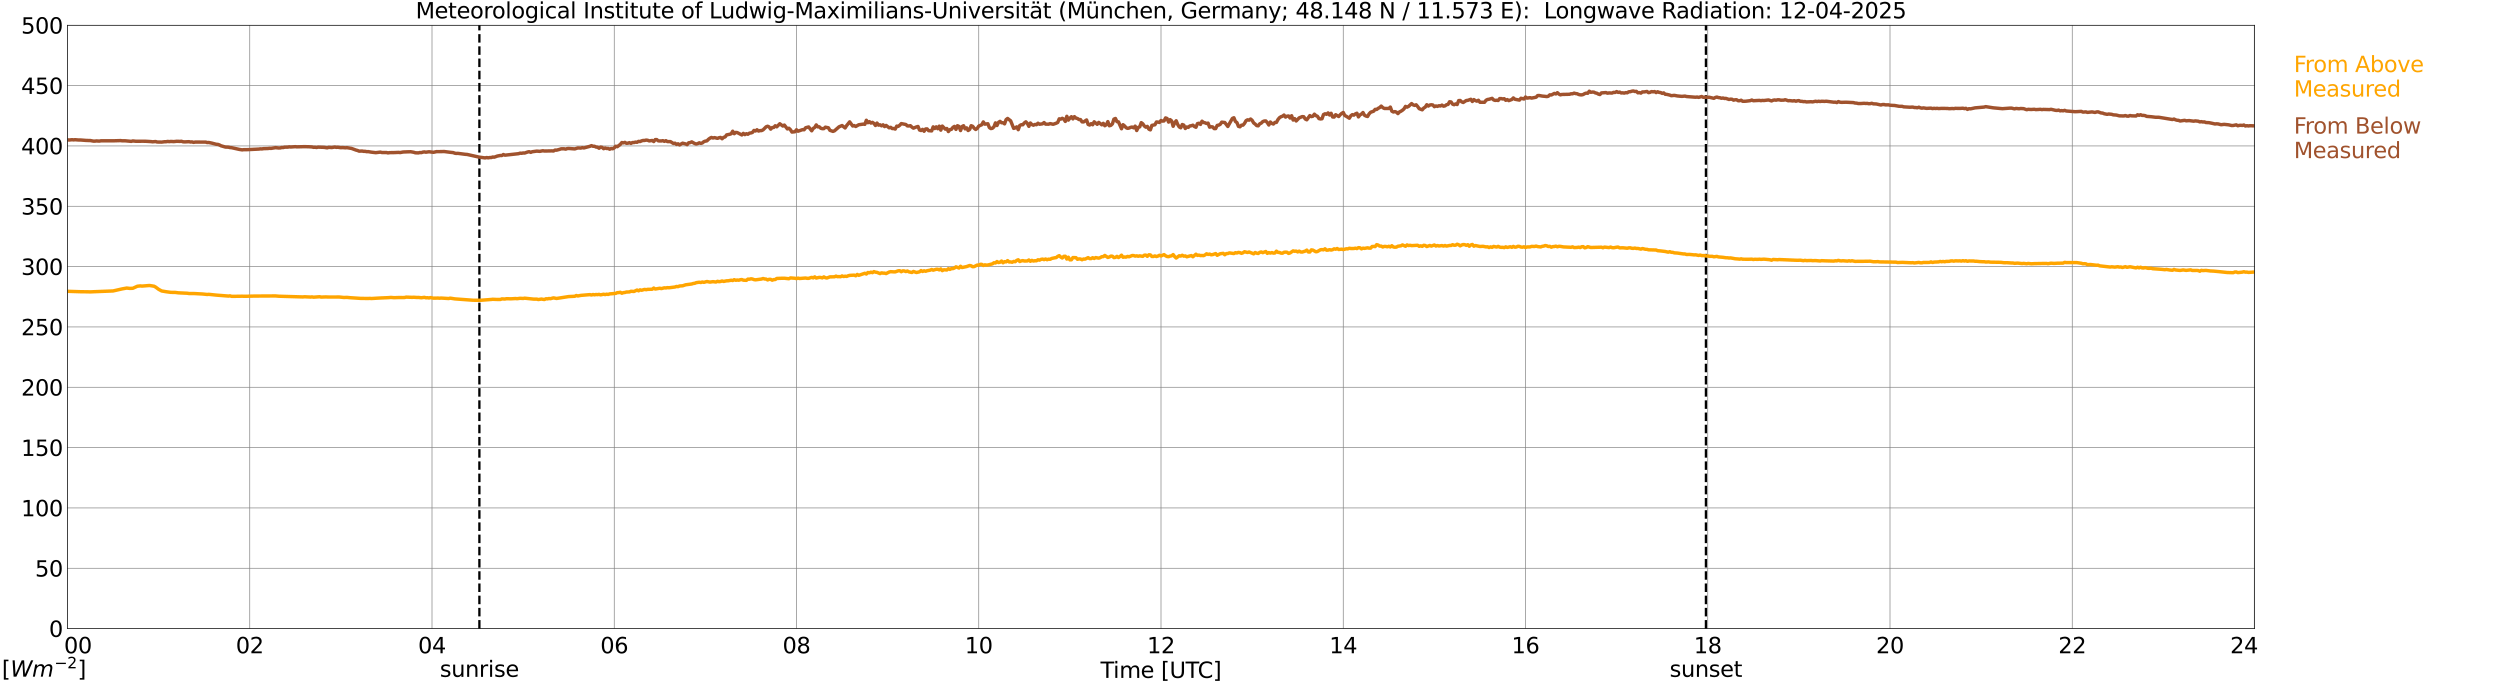 <?xml version="1.0" encoding="utf-8" standalone="no"?>
<!DOCTYPE svg PUBLIC "-//W3C//DTD SVG 1.1//EN"
  "http://www.w3.org/Graphics/SVG/1.1/DTD/svg11.dtd">
<svg xmlns:xlink="http://www.w3.org/1999/xlink" width="1085.4pt" height="296.64pt" viewBox="0 0 1085.4 296.64" xmlns="http://www.w3.org/2000/svg" version="1.1">
 <defs>
  <style type="text/css">*{stroke-linejoin: round; stroke-linecap: butt}</style>
 </defs>
 <g id="figure_1">
  <g id="patch_1">
   <path d="M 0 296.64 
L 1085.4 296.64 
L 1085.4 0 
L 0 0 
z
" style="fill: #ffffff"/>
  </g>
  <g id="axes_1">
   <g id="patch_2">
    <path d="M 29.306 272.909 
L 978.814 272.909 
L 978.814 10.976 
L 29.306 10.976 
z
" style="fill: #ffffff"/>
   </g>
   <g id="patch_3">
    <path d="M 978.814 272.909 
L 978.814 272.909 
L 978.814 10.976 
L 978.814 10.976 
z
" clip-path="url(#p007a04597b)" style="fill: #d3d3d3; opacity: 0.25; stroke: #d3d3d3; stroke-linejoin: miter"/>
   </g>
   <g id="matplotlib.axis_1">
    <g id="xtick_1">
     <g id="line2d_1">
      <path d="M 29.306 272.909 
L 29.306 10.976 
" clip-path="url(#p007a04597b)" style="fill: none; stroke: #808080; stroke-width: 0.3; stroke-linecap: square"/>
     </g>
     <g id="line2d_2"/>
     <g id="text_1">
      <!--    00 -->
      <g transform="translate(18.733 283.627) scale(0.095 -0.095)">
       <defs>
        <path id="DejaVuSans-20" transform="scale(0.016)"/>
        <path id="DejaVuSans-30" d="M 2034 4250 
Q 1547 4250 1301 3770 
Q 1056 3291 1056 2328 
Q 1056 1369 1301 889 
Q 1547 409 2034 409 
Q 2525 409 2770 889 
Q 3016 1369 3016 2328 
Q 3016 3291 2770 3770 
Q 2525 4250 2034 4250 
z
M 2034 4750 
Q 2819 4750 3233 4129 
Q 3647 3509 3647 2328 
Q 3647 1150 3233 529 
Q 2819 -91 2034 -91 
Q 1250 -91 836 529 
Q 422 1150 422 2328 
Q 422 3509 836 4129 
Q 1250 4750 2034 4750 
z
" transform="scale(0.016)"/>
       </defs>
       <use xlink:href="#DejaVuSans-20"/>
       <use xlink:href="#DejaVuSans-20" transform="translate(31.787 0)"/>
       <use xlink:href="#DejaVuSans-20" transform="translate(63.574 0)"/>
       <use xlink:href="#DejaVuSans-30" transform="translate(95.361 0)"/>
       <use xlink:href="#DejaVuSans-30" transform="translate(158.984 0)"/>
      </g>
     </g>
    </g>
    <g id="xtick_2">
     <g id="line2d_3">
      <path d="M 108.431 272.909 
L 108.431 10.976 
" clip-path="url(#p007a04597b)" style="fill: none; stroke: #808080; stroke-width: 0.3; stroke-linecap: square"/>
     </g>
     <g id="line2d_4"/>
     <g id="text_2">
      <!-- 02 -->
      <g transform="translate(102.387 283.627) scale(0.095 -0.095)">
       <defs>
        <path id="DejaVuSans-32" d="M 1228 531 
L 3431 531 
L 3431 0 
L 469 0 
L 469 531 
Q 828 903 1448 1529 
Q 2069 2156 2228 2338 
Q 2531 2678 2651 2914 
Q 2772 3150 2772 3378 
Q 2772 3750 2511 3984 
Q 2250 4219 1831 4219 
Q 1534 4219 1204 4116 
Q 875 4013 500 3803 
L 500 4441 
Q 881 4594 1212 4672 
Q 1544 4750 1819 4750 
Q 2544 4750 2975 4387 
Q 3406 4025 3406 3419 
Q 3406 3131 3298 2873 
Q 3191 2616 2906 2266 
Q 2828 2175 2409 1742 
Q 1991 1309 1228 531 
z
" transform="scale(0.016)"/>
       </defs>
       <use xlink:href="#DejaVuSans-30"/>
       <use xlink:href="#DejaVuSans-32" transform="translate(63.623 0)"/>
      </g>
     </g>
    </g>
    <g id="xtick_3">
     <g id="line2d_5">
      <path d="M 187.557 272.909 
L 187.557 10.976 
" clip-path="url(#p007a04597b)" style="fill: none; stroke: #808080; stroke-width: 0.3; stroke-linecap: square"/>
     </g>
     <g id="line2d_6"/>
     <g id="text_3">
      <!-- 04 -->
      <g transform="translate(181.513 283.627) scale(0.095 -0.095)">
       <defs>
        <path id="DejaVuSans-34" d="M 2419 4116 
L 825 1625 
L 2419 1625 
L 2419 4116 
z
M 2253 4666 
L 3047 4666 
L 3047 1625 
L 3713 1625 
L 3713 1100 
L 3047 1100 
L 3047 0 
L 2419 0 
L 2419 1100 
L 313 1100 
L 313 1709 
L 2253 4666 
z
" transform="scale(0.016)"/>
       </defs>
       <use xlink:href="#DejaVuSans-30"/>
       <use xlink:href="#DejaVuSans-34" transform="translate(63.623 0)"/>
      </g>
     </g>
    </g>
    <g id="xtick_4">
     <g id="line2d_7">
      <path d="M 266.683 272.909 
L 266.683 10.976 
" clip-path="url(#p007a04597b)" style="fill: none; stroke: #808080; stroke-width: 0.3; stroke-linecap: square"/>
     </g>
     <g id="line2d_8"/>
     <g id="text_4">
      <!-- 06 -->
      <g transform="translate(260.638 283.627) scale(0.095 -0.095)">
       <defs>
        <path id="DejaVuSans-36" d="M 2113 2584 
Q 1688 2584 1439 2293 
Q 1191 2003 1191 1497 
Q 1191 994 1439 701 
Q 1688 409 2113 409 
Q 2538 409 2786 701 
Q 3034 994 3034 1497 
Q 3034 2003 2786 2293 
Q 2538 2584 2113 2584 
z
M 3366 4563 
L 3366 3988 
Q 3128 4100 2886 4159 
Q 2644 4219 2406 4219 
Q 1781 4219 1451 3797 
Q 1122 3375 1075 2522 
Q 1259 2794 1537 2939 
Q 1816 3084 2150 3084 
Q 2853 3084 3261 2657 
Q 3669 2231 3669 1497 
Q 3669 778 3244 343 
Q 2819 -91 2113 -91 
Q 1303 -91 875 529 
Q 447 1150 447 2328 
Q 447 3434 972 4092 
Q 1497 4750 2381 4750 
Q 2619 4750 2861 4703 
Q 3103 4656 3366 4563 
z
" transform="scale(0.016)"/>
       </defs>
       <use xlink:href="#DejaVuSans-30"/>
       <use xlink:href="#DejaVuSans-36" transform="translate(63.623 0)"/>
      </g>
     </g>
    </g>
    <g id="xtick_5">
     <g id="line2d_9">
      <path d="M 345.808 272.909 
L 345.808 10.976 
" clip-path="url(#p007a04597b)" style="fill: none; stroke: #808080; stroke-width: 0.3; stroke-linecap: square"/>
     </g>
     <g id="line2d_10"/>
     <g id="text_5">
      <!-- 08 -->
      <g transform="translate(339.764 283.627) scale(0.095 -0.095)">
       <defs>
        <path id="DejaVuSans-38" d="M 2034 2216 
Q 1584 2216 1326 1975 
Q 1069 1734 1069 1313 
Q 1069 891 1326 650 
Q 1584 409 2034 409 
Q 2484 409 2743 651 
Q 3003 894 3003 1313 
Q 3003 1734 2745 1975 
Q 2488 2216 2034 2216 
z
M 1403 2484 
Q 997 2584 770 2862 
Q 544 3141 544 3541 
Q 544 4100 942 4425 
Q 1341 4750 2034 4750 
Q 2731 4750 3128 4425 
Q 3525 4100 3525 3541 
Q 3525 3141 3298 2862 
Q 3072 2584 2669 2484 
Q 3125 2378 3379 2068 
Q 3634 1759 3634 1313 
Q 3634 634 3220 271 
Q 2806 -91 2034 -91 
Q 1263 -91 848 271 
Q 434 634 434 1313 
Q 434 1759 690 2068 
Q 947 2378 1403 2484 
z
M 1172 3481 
Q 1172 3119 1398 2916 
Q 1625 2713 2034 2713 
Q 2441 2713 2670 2916 
Q 2900 3119 2900 3481 
Q 2900 3844 2670 4047 
Q 2441 4250 2034 4250 
Q 1625 4250 1398 4047 
Q 1172 3844 1172 3481 
z
" transform="scale(0.016)"/>
       </defs>
       <use xlink:href="#DejaVuSans-30"/>
       <use xlink:href="#DejaVuSans-38" transform="translate(63.623 0)"/>
      </g>
     </g>
    </g>
    <g id="xtick_6">
     <g id="line2d_11">
      <path d="M 424.934 272.909 
L 424.934 10.976 
" clip-path="url(#p007a04597b)" style="fill: none; stroke: #808080; stroke-width: 0.3; stroke-linecap: square"/>
     </g>
     <g id="line2d_12"/>
     <g id="text_6">
      <!-- 10 -->
      <g transform="translate(418.89 283.627) scale(0.095 -0.095)">
       <defs>
        <path id="DejaVuSans-31" d="M 794 531 
L 1825 531 
L 1825 4091 
L 703 3866 
L 703 4441 
L 1819 4666 
L 2450 4666 
L 2450 531 
L 3481 531 
L 3481 0 
L 794 0 
L 794 531 
z
" transform="scale(0.016)"/>
       </defs>
       <use xlink:href="#DejaVuSans-31"/>
       <use xlink:href="#DejaVuSans-30" transform="translate(63.623 0)"/>
      </g>
     </g>
    </g>
    <g id="xtick_7">
     <g id="line2d_13">
      <path d="M 504.06 272.909 
L 504.06 10.976 
" clip-path="url(#p007a04597b)" style="fill: none; stroke: #808080; stroke-width: 0.3; stroke-linecap: square"/>
     </g>
     <g id="line2d_14"/>
     <g id="text_7">
      <!-- 12 -->
      <g transform="translate(498.015 283.627) scale(0.095 -0.095)">
       <use xlink:href="#DejaVuSans-31"/>
       <use xlink:href="#DejaVuSans-32" transform="translate(63.623 0)"/>
      </g>
     </g>
    </g>
    <g id="xtick_8">
     <g id="line2d_15">
      <path d="M 583.185 272.909 
L 583.185 10.976 
" clip-path="url(#p007a04597b)" style="fill: none; stroke: #808080; stroke-width: 0.3; stroke-linecap: square"/>
     </g>
     <g id="line2d_16"/>
     <g id="text_8">
      <!-- 14 -->
      <g transform="translate(577.141 283.627) scale(0.095 -0.095)">
       <use xlink:href="#DejaVuSans-31"/>
       <use xlink:href="#DejaVuSans-34" transform="translate(63.623 0)"/>
      </g>
     </g>
    </g>
    <g id="xtick_9">
     <g id="line2d_17">
      <path d="M 662.311 272.909 
L 662.311 10.976 
" clip-path="url(#p007a04597b)" style="fill: none; stroke: #808080; stroke-width: 0.3; stroke-linecap: square"/>
     </g>
     <g id="line2d_18"/>
     <g id="text_9">
      <!-- 16 -->
      <g transform="translate(656.267 283.627) scale(0.095 -0.095)">
       <use xlink:href="#DejaVuSans-31"/>
       <use xlink:href="#DejaVuSans-36" transform="translate(63.623 0)"/>
      </g>
     </g>
    </g>
    <g id="xtick_10">
     <g id="line2d_19">
      <path d="M 741.437 272.909 
L 741.437 10.976 
" clip-path="url(#p007a04597b)" style="fill: none; stroke: #808080; stroke-width: 0.3; stroke-linecap: square"/>
     </g>
     <g id="line2d_20"/>
     <g id="text_10">
      <!-- 18 -->
      <g transform="translate(735.392 283.627) scale(0.095 -0.095)">
       <use xlink:href="#DejaVuSans-31"/>
       <use xlink:href="#DejaVuSans-38" transform="translate(63.623 0)"/>
      </g>
     </g>
    </g>
    <g id="xtick_11">
     <g id="line2d_21">
      <path d="M 820.562 272.909 
L 820.562 10.976 
" clip-path="url(#p007a04597b)" style="fill: none; stroke: #808080; stroke-width: 0.3; stroke-linecap: square"/>
     </g>
     <g id="line2d_22"/>
     <g id="text_11">
      <!-- 20 -->
      <g transform="translate(814.518 283.627) scale(0.095 -0.095)">
       <use xlink:href="#DejaVuSans-32"/>
       <use xlink:href="#DejaVuSans-30" transform="translate(63.623 0)"/>
      </g>
     </g>
    </g>
    <g id="xtick_12">
     <g id="line2d_23">
      <path d="M 899.688 272.909 
L 899.688 10.976 
" clip-path="url(#p007a04597b)" style="fill: none; stroke: #808080; stroke-width: 0.3; stroke-linecap: square"/>
     </g>
     <g id="line2d_24"/>
     <g id="text_12">
      <!-- 22 -->
      <g transform="translate(893.644 283.627) scale(0.095 -0.095)">
       <use xlink:href="#DejaVuSans-32"/>
       <use xlink:href="#DejaVuSans-32" transform="translate(63.623 0)"/>
      </g>
     </g>
    </g>
    <g id="xtick_13">
     <g id="line2d_25">
      <path d="M 978.814 272.909 
L 978.814 10.976 
" clip-path="url(#p007a04597b)" style="fill: none; stroke: #808080; stroke-width: 0.3; stroke-linecap: square"/>
     </g>
     <g id="line2d_26"/>
     <g id="text_13">
      <!-- 24    -->
      <g transform="translate(968.241 283.627) scale(0.095 -0.095)">
       <use xlink:href="#DejaVuSans-32"/>
       <use xlink:href="#DejaVuSans-34" transform="translate(63.623 0)"/>
       <use xlink:href="#DejaVuSans-20" transform="translate(127.246 0)"/>
       <use xlink:href="#DejaVuSans-20" transform="translate(159.033 0)"/>
       <use xlink:href="#DejaVuSans-20" transform="translate(190.82 0)"/>
      </g>
     </g>
    </g>
    <g id="text_14">
     <!-- Time [UTC] -->
     <g transform="translate(477.806 294.322) scale(0.095 -0.095)">
      <defs>
       <path id="DejaVuSans-54" d="M -19 4666 
L 3928 4666 
L 3928 4134 
L 2272 4134 
L 2272 0 
L 1638 0 
L 1638 4134 
L -19 4134 
L -19 4666 
z
" transform="scale(0.016)"/>
       <path id="DejaVuSans-69" d="M 603 3500 
L 1178 3500 
L 1178 0 
L 603 0 
L 603 3500 
z
M 603 4863 
L 1178 4863 
L 1178 4134 
L 603 4134 
L 603 4863 
z
" transform="scale(0.016)"/>
       <path id="DejaVuSans-6d" d="M 3328 2828 
Q 3544 3216 3844 3400 
Q 4144 3584 4550 3584 
Q 5097 3584 5394 3201 
Q 5691 2819 5691 2113 
L 5691 0 
L 5113 0 
L 5113 2094 
Q 5113 2597 4934 2840 
Q 4756 3084 4391 3084 
Q 3944 3084 3684 2787 
Q 3425 2491 3425 1978 
L 3425 0 
L 2847 0 
L 2847 2094 
Q 2847 2600 2669 2842 
Q 2491 3084 2119 3084 
Q 1678 3084 1418 2786 
Q 1159 2488 1159 1978 
L 1159 0 
L 581 0 
L 581 3500 
L 1159 3500 
L 1159 2956 
Q 1356 3278 1631 3431 
Q 1906 3584 2284 3584 
Q 2666 3584 2933 3390 
Q 3200 3197 3328 2828 
z
" transform="scale(0.016)"/>
       <path id="DejaVuSans-65" d="M 3597 1894 
L 3597 1613 
L 953 1613 
Q 991 1019 1311 708 
Q 1631 397 2203 397 
Q 2534 397 2845 478 
Q 3156 559 3463 722 
L 3463 178 
Q 3153 47 2828 -22 
Q 2503 -91 2169 -91 
Q 1331 -91 842 396 
Q 353 884 353 1716 
Q 353 2575 817 3079 
Q 1281 3584 2069 3584 
Q 2775 3584 3186 3129 
Q 3597 2675 3597 1894 
z
M 3022 2063 
Q 3016 2534 2758 2815 
Q 2500 3097 2075 3097 
Q 1594 3097 1305 2825 
Q 1016 2553 972 2059 
L 3022 2063 
z
" transform="scale(0.016)"/>
       <path id="DejaVuSans-5b" d="M 550 4863 
L 1875 4863 
L 1875 4416 
L 1125 4416 
L 1125 -397 
L 1875 -397 
L 1875 -844 
L 550 -844 
L 550 4863 
z
" transform="scale(0.016)"/>
       <path id="DejaVuSans-55" d="M 556 4666 
L 1191 4666 
L 1191 1831 
Q 1191 1081 1462 751 
Q 1734 422 2344 422 
Q 2950 422 3222 751 
Q 3494 1081 3494 1831 
L 3494 4666 
L 4128 4666 
L 4128 1753 
Q 4128 841 3676 375 
Q 3225 -91 2344 -91 
Q 1459 -91 1007 375 
Q 556 841 556 1753 
L 556 4666 
z
" transform="scale(0.016)"/>
       <path id="DejaVuSans-43" d="M 4122 4306 
L 4122 3641 
Q 3803 3938 3442 4084 
Q 3081 4231 2675 4231 
Q 1875 4231 1450 3742 
Q 1025 3253 1025 2328 
Q 1025 1406 1450 917 
Q 1875 428 2675 428 
Q 3081 428 3442 575 
Q 3803 722 4122 1019 
L 4122 359 
Q 3791 134 3420 21 
Q 3050 -91 2638 -91 
Q 1578 -91 968 557 
Q 359 1206 359 2328 
Q 359 3453 968 4101 
Q 1578 4750 2638 4750 
Q 3056 4750 3426 4639 
Q 3797 4528 4122 4306 
z
" transform="scale(0.016)"/>
       <path id="DejaVuSans-5d" d="M 1947 4863 
L 1947 -844 
L 622 -844 
L 622 -397 
L 1369 -397 
L 1369 4416 
L 622 4416 
L 622 4863 
L 1947 4863 
z
" transform="scale(0.016)"/>
      </defs>
      <use xlink:href="#DejaVuSans-54"/>
      <use xlink:href="#DejaVuSans-69" transform="translate(57.959 0)"/>
      <use xlink:href="#DejaVuSans-6d" transform="translate(85.742 0)"/>
      <use xlink:href="#DejaVuSans-65" transform="translate(183.154 0)"/>
      <use xlink:href="#DejaVuSans-20" transform="translate(244.678 0)"/>
      <use xlink:href="#DejaVuSans-5b" transform="translate(276.465 0)"/>
      <use xlink:href="#DejaVuSans-55" transform="translate(315.479 0)"/>
      <use xlink:href="#DejaVuSans-54" transform="translate(388.672 0)"/>
      <use xlink:href="#DejaVuSans-43" transform="translate(443.881 0)"/>
      <use xlink:href="#DejaVuSans-5d" transform="translate(513.705 0)"/>
     </g>
    </g>
   </g>
   <g id="matplotlib.axis_2">
    <g id="ytick_1">
     <g id="line2d_27">
      <path d="M 29.306 272.909 
L 978.814 272.909 
" clip-path="url(#p007a04597b)" style="fill: none; stroke: #808080; stroke-width: 0.3; stroke-linecap: square"/>
     </g>
     <g id="line2d_28"/>
     <g id="text_15">
      <!-- 0 -->
      <g transform="translate(21.261 276.518) scale(0.095 -0.095)">
       <use xlink:href="#DejaVuSans-30"/>
      </g>
     </g>
    </g>
    <g id="ytick_2">
     <g id="line2d_29">
      <path d="M 29.306 246.715 
L 978.814 246.715 
" clip-path="url(#p007a04597b)" style="fill: none; stroke: #808080; stroke-width: 0.3; stroke-linecap: square"/>
     </g>
     <g id="line2d_30"/>
     <g id="text_16">
      <!-- 50 -->
      <g transform="translate(15.217 250.325) scale(0.095 -0.095)">
       <defs>
        <path id="DejaVuSans-35" d="M 691 4666 
L 3169 4666 
L 3169 4134 
L 1269 4134 
L 1269 2991 
Q 1406 3038 1543 3061 
Q 1681 3084 1819 3084 
Q 2600 3084 3056 2656 
Q 3513 2228 3513 1497 
Q 3513 744 3044 326 
Q 2575 -91 1722 -91 
Q 1428 -91 1123 -41 
Q 819 9 494 109 
L 494 744 
Q 775 591 1075 516 
Q 1375 441 1709 441 
Q 2250 441 2565 725 
Q 2881 1009 2881 1497 
Q 2881 1984 2565 2268 
Q 2250 2553 1709 2553 
Q 1456 2553 1204 2497 
Q 953 2441 691 2322 
L 691 4666 
z
" transform="scale(0.016)"/>
       </defs>
       <use xlink:href="#DejaVuSans-35"/>
       <use xlink:href="#DejaVuSans-30" transform="translate(63.623 0)"/>
      </g>
     </g>
    </g>
    <g id="ytick_3">
     <g id="line2d_31">
      <path d="M 29.306 220.522 
L 978.814 220.522 
" clip-path="url(#p007a04597b)" style="fill: none; stroke: #808080; stroke-width: 0.3; stroke-linecap: square"/>
     </g>
     <g id="line2d_32"/>
     <g id="text_17">
      <!-- 100 -->
      <g transform="translate(9.173 224.131) scale(0.095 -0.095)">
       <use xlink:href="#DejaVuSans-31"/>
       <use xlink:href="#DejaVuSans-30" transform="translate(63.623 0)"/>
       <use xlink:href="#DejaVuSans-30" transform="translate(127.246 0)"/>
      </g>
     </g>
    </g>
    <g id="ytick_4">
     <g id="line2d_33">
      <path d="M 29.306 194.329 
L 978.814 194.329 
" clip-path="url(#p007a04597b)" style="fill: none; stroke: #808080; stroke-width: 0.3; stroke-linecap: square"/>
     </g>
     <g id="line2d_34"/>
     <g id="text_18">
      <!-- 150 -->
      <g transform="translate(9.173 197.938) scale(0.095 -0.095)">
       <use xlink:href="#DejaVuSans-31"/>
       <use xlink:href="#DejaVuSans-35" transform="translate(63.623 0)"/>
       <use xlink:href="#DejaVuSans-30" transform="translate(127.246 0)"/>
      </g>
     </g>
    </g>
    <g id="ytick_5">
     <g id="line2d_35">
      <path d="M 29.306 168.136 
L 978.814 168.136 
" clip-path="url(#p007a04597b)" style="fill: none; stroke: #808080; stroke-width: 0.3; stroke-linecap: square"/>
     </g>
     <g id="line2d_36"/>
     <g id="text_19">
      <!-- 200 -->
      <g transform="translate(9.173 171.745) scale(0.095 -0.095)">
       <use xlink:href="#DejaVuSans-32"/>
       <use xlink:href="#DejaVuSans-30" transform="translate(63.623 0)"/>
       <use xlink:href="#DejaVuSans-30" transform="translate(127.246 0)"/>
      </g>
     </g>
    </g>
    <g id="ytick_6">
     <g id="line2d_37">
      <path d="M 29.306 141.942 
L 978.814 141.942 
" clip-path="url(#p007a04597b)" style="fill: none; stroke: #808080; stroke-width: 0.3; stroke-linecap: square"/>
     </g>
     <g id="line2d_38"/>
     <g id="text_20">
      <!-- 250 -->
      <g transform="translate(9.173 145.551) scale(0.095 -0.095)">
       <use xlink:href="#DejaVuSans-32"/>
       <use xlink:href="#DejaVuSans-35" transform="translate(63.623 0)"/>
       <use xlink:href="#DejaVuSans-30" transform="translate(127.246 0)"/>
      </g>
     </g>
    </g>
    <g id="ytick_7">
     <g id="line2d_39">
      <path d="M 29.306 115.749 
L 978.814 115.749 
" clip-path="url(#p007a04597b)" style="fill: none; stroke: #808080; stroke-width: 0.3; stroke-linecap: square"/>
     </g>
     <g id="line2d_40"/>
     <g id="text_21">
      <!-- 300 -->
      <g transform="translate(9.173 119.358) scale(0.095 -0.095)">
       <defs>
        <path id="DejaVuSans-33" d="M 2597 2516 
Q 3050 2419 3304 2112 
Q 3559 1806 3559 1356 
Q 3559 666 3084 287 
Q 2609 -91 1734 -91 
Q 1441 -91 1130 -33 
Q 819 25 488 141 
L 488 750 
Q 750 597 1062 519 
Q 1375 441 1716 441 
Q 2309 441 2620 675 
Q 2931 909 2931 1356 
Q 2931 1769 2642 2001 
Q 2353 2234 1838 2234 
L 1294 2234 
L 1294 2753 
L 1863 2753 
Q 2328 2753 2575 2939 
Q 2822 3125 2822 3475 
Q 2822 3834 2567 4026 
Q 2313 4219 1838 4219 
Q 1578 4219 1281 4162 
Q 984 4106 628 3988 
L 628 4550 
Q 988 4650 1302 4700 
Q 1616 4750 1894 4750 
Q 2613 4750 3031 4423 
Q 3450 4097 3450 3541 
Q 3450 3153 3228 2886 
Q 3006 2619 2597 2516 
z
" transform="scale(0.016)"/>
       </defs>
       <use xlink:href="#DejaVuSans-33"/>
       <use xlink:href="#DejaVuSans-30" transform="translate(63.623 0)"/>
       <use xlink:href="#DejaVuSans-30" transform="translate(127.246 0)"/>
      </g>
     </g>
    </g>
    <g id="ytick_8">
     <g id="line2d_41">
      <path d="M 29.306 89.556 
L 978.814 89.556 
" clip-path="url(#p007a04597b)" style="fill: none; stroke: #808080; stroke-width: 0.3; stroke-linecap: square"/>
     </g>
     <g id="line2d_42"/>
     <g id="text_22">
      <!-- 350 -->
      <g transform="translate(9.173 93.165) scale(0.095 -0.095)">
       <use xlink:href="#DejaVuSans-33"/>
       <use xlink:href="#DejaVuSans-35" transform="translate(63.623 0)"/>
       <use xlink:href="#DejaVuSans-30" transform="translate(127.246 0)"/>
      </g>
     </g>
    </g>
    <g id="ytick_9">
     <g id="line2d_43">
      <path d="M 29.306 63.362 
L 978.814 63.362 
" clip-path="url(#p007a04597b)" style="fill: none; stroke: #808080; stroke-width: 0.3; stroke-linecap: square"/>
     </g>
     <g id="line2d_44"/>
     <g id="text_23">
      <!-- 400 -->
      <g transform="translate(9.173 66.972) scale(0.095 -0.095)">
       <use xlink:href="#DejaVuSans-34"/>
       <use xlink:href="#DejaVuSans-30" transform="translate(63.623 0)"/>
       <use xlink:href="#DejaVuSans-30" transform="translate(127.246 0)"/>
      </g>
     </g>
    </g>
    <g id="ytick_10">
     <g id="line2d_45">
      <path d="M 29.306 37.169 
L 978.814 37.169 
" clip-path="url(#p007a04597b)" style="fill: none; stroke: #808080; stroke-width: 0.3; stroke-linecap: square"/>
     </g>
     <g id="line2d_46"/>
     <g id="text_24">
      <!-- 450 -->
      <g transform="translate(9.173 40.778) scale(0.095 -0.095)">
       <use xlink:href="#DejaVuSans-34"/>
       <use xlink:href="#DejaVuSans-35" transform="translate(63.623 0)"/>
       <use xlink:href="#DejaVuSans-30" transform="translate(127.246 0)"/>
      </g>
     </g>
    </g>
    <g id="ytick_11">
     <g id="line2d_47">
      <path d="M 29.306 10.976 
L 978.814 10.976 
" clip-path="url(#p007a04597b)" style="fill: none; stroke: #808080; stroke-width: 0.3; stroke-linecap: square"/>
     </g>
     <g id="line2d_48"/>
     <g id="text_25">
      <!-- 500 -->
      <g transform="translate(9.173 14.585) scale(0.095 -0.095)">
       <use xlink:href="#DejaVuSans-35"/>
       <use xlink:href="#DejaVuSans-30" transform="translate(63.623 0)"/>
       <use xlink:href="#DejaVuSans-30" transform="translate(127.246 0)"/>
      </g>
     </g>
    </g>
   </g>
   <g id="line2d_49">
    <path d="M 208.13 272.909 
L 208.13 10.976 
" clip-path="url(#p007a04597b)" style="fill: none; stroke-dasharray: 3.7,1.6; stroke-dashoffset: 0; stroke: #000000"/>
   </g>
   <g id="line2d_50">
    <path d="M 740.645 272.909 
L 740.645 10.976 
" clip-path="url(#p007a04597b)" style="fill: none; stroke-dasharray: 3.7,1.6; stroke-dashoffset: 0; stroke: #000000"/>
   </g>
   <g id="line2d_51">
    <path d="M 29.306 126.472 
L 35.24 126.661 
L 37.878 126.682 
L 39.197 126.729 
L 40.515 126.661 
L 49.087 126.321 
L 53.043 125.425 
L 55.022 125.063 
L 56.34 125.21 
L 57.659 125.163 
L 58.978 124.571 
L 59.637 124.272 
L 60.956 124.131 
L 61.615 124.209 
L 64.912 123.947 
L 66.89 124.267 
L 67.55 124.628 
L 68.869 125.608 
L 70.187 126.326 
L 72.166 126.661 
L 74.144 126.928 
L 76.122 126.96 
L 77.441 127.133 
L 81.397 127.321 
L 82.056 127.442 
L 84.034 127.431 
L 87.991 127.646 
L 89.969 127.85 
L 90.628 127.782 
L 93.925 128.128 
L 99.2 128.542 
L 99.86 128.442 
L 100.519 128.652 
L 101.838 128.652 
L 105.135 128.605 
L 106.453 128.641 
L 110.41 128.542 
L 119.641 128.484 
L 120.96 128.605 
L 131.51 128.919 
L 132.169 128.84 
L 134.807 128.971 
L 135.466 128.898 
L 136.125 129.029 
L 138.763 128.83 
L 139.422 128.987 
L 141.4 128.914 
L 142.719 128.961 
L 147.335 128.956 
L 149.313 129.155 
L 150.632 129.108 
L 151.951 129.244 
L 156.566 129.548 
L 159.863 129.589 
L 160.523 129.537 
L 161.182 129.605 
L 165.138 129.375 
L 168.435 129.238 
L 169.754 129.134 
L 171.073 129.249 
L 173.051 129.176 
L 175.029 129.191 
L 175.688 129.16 
L 176.348 128.998 
L 178.985 129.102 
L 179.645 129.055 
L 180.963 129.149 
L 181.623 129.128 
L 182.941 129.275 
L 184.26 129.097 
L 184.92 129.301 
L 185.579 129.254 
L 186.238 129.369 
L 186.898 129.202 
L 188.216 129.453 
L 190.195 129.411 
L 190.854 129.469 
L 191.513 129.406 
L 194.81 129.61 
L 195.47 129.443 
L 197.448 129.762 
L 205.36 130.349 
L 208.657 130.37 
L 213.273 130.014 
L 213.932 129.935 
L 215.251 129.998 
L 217.229 130.03 
L 217.889 129.762 
L 219.207 129.836 
L 219.867 129.689 
L 221.845 129.731 
L 223.823 129.616 
L 224.482 129.689 
L 225.801 129.506 
L 227.12 129.584 
L 227.779 129.459 
L 231.736 129.872 
L 233.054 129.862 
L 233.714 130.05 
L 235.033 129.836 
L 236.351 130.05 
L 237.011 129.705 
L 237.67 129.757 
L 238.329 129.61 
L 238.989 129.673 
L 240.308 129.322 
L 241.626 129.584 
L 246.901 128.757 
L 249.539 128.636 
L 250.198 128.301 
L 250.858 128.5 
L 252.176 128.243 
L 256.133 127.913 
L 256.792 128.091 
L 257.451 127.866 
L 258.111 128.007 
L 258.77 127.861 
L 259.43 127.934 
L 260.089 127.798 
L 260.748 128.023 
L 262.067 127.745 
L 262.726 127.897 
L 263.386 127.719 
L 264.045 127.835 
L 264.705 127.594 
L 266.023 127.494 
L 267.342 127.368 
L 268.002 127.054 
L 268.661 127.038 
L 269.32 126.892 
L 269.98 127.311 
L 270.639 127.054 
L 271.298 126.986 
L 271.958 126.787 
L 273.277 126.745 
L 273.936 126.457 
L 275.255 126.546 
L 276.573 125.928 
L 277.233 126.268 
L 277.892 125.839 
L 278.552 126.022 
L 279.87 125.64 
L 280.53 125.781 
L 281.189 125.624 
L 283.167 125.582 
L 283.827 125.063 
L 284.486 125.488 
L 286.464 125.142 
L 287.124 125.304 
L 288.442 124.958 
L 289.102 125.027 
L 289.761 124.875 
L 290.42 124.938 
L 293.058 124.608 
L 293.717 124.367 
L 294.377 124.466 
L 295.036 124.167 
L 296.355 124.089 
L 297.674 123.649 
L 300.311 123.298 
L 300.971 123.078 
L 301.63 122.994 
L 302.289 122.722 
L 303.608 122.528 
L 304.267 122.664 
L 304.927 122.418 
L 305.586 122.591 
L 306.905 122.224 
L 308.224 122.481 
L 309.543 122.287 
L 310.861 122.449 
L 311.521 122.13 
L 312.18 122.297 
L 312.839 122.213 
L 313.499 121.972 
L 314.158 122.192 
L 315.477 121.92 
L 316.136 121.915 
L 317.455 121.663 
L 318.114 121.8 
L 318.774 121.433 
L 319.433 121.695 
L 320.093 121.574 
L 320.752 121.669 
L 321.411 121.449 
L 322.071 121.365 
L 322.73 121.642 
L 324.049 121.721 
L 324.708 121.181 
L 325.368 121.234 
L 326.027 121.04 
L 326.686 121.14 
L 327.346 121.391 
L 328.005 121.496 
L 330.643 121.15 
L 331.302 120.909 
L 331.961 121.124 
L 332.621 121.166 
L 333.28 121.538 
L 333.94 121.255 
L 334.599 121.286 
L 335.258 121.648 
L 335.918 121.396 
L 336.577 121.365 
L 337.236 120.893 
L 339.215 120.82 
L 340.533 120.794 
L 342.512 121.019 
L 343.171 120.658 
L 345.149 120.815 
L 345.808 120.967 
L 346.468 120.736 
L 347.127 120.914 
L 349.765 120.705 
L 350.424 120.846 
L 351.083 120.851 
L 352.402 120.411 
L 353.062 120.658 
L 353.721 120.212 
L 354.38 120.726 
L 355.699 120.417 
L 356.359 120.474 
L 357.018 120.652 
L 357.677 120.218 
L 358.337 120.574 
L 358.996 120.705 
L 360.315 120.207 
L 362.293 120.181 
L 362.952 119.877 
L 363.612 120.134 
L 364.271 120.081 
L 364.93 120.16 
L 365.59 119.793 
L 366.249 120.071 
L 366.909 119.908 
L 367.568 120.034 
L 368.227 119.736 
L 368.887 119.563 
L 370.865 119.453 
L 371.524 119.73 
L 372.184 119.159 
L 372.843 119.536 
L 375.481 118.641 
L 376.14 118.971 
L 376.799 118.311 
L 377.459 118.452 
L 378.118 118.153 
L 378.777 118.379 
L 379.437 117.923 
L 380.096 118.164 
L 380.756 118.248 
L 382.074 118.787 
L 382.734 118.452 
L 383.393 118.588 
L 384.053 118.588 
L 384.712 118.777 
L 386.031 118.101 
L 386.69 117.944 
L 388.009 118.033 
L 388.668 118.043 
L 389.987 117.567 
L 390.646 117.53 
L 391.306 117.975 
L 391.965 117.577 
L 392.624 117.645 
L 393.284 117.902 
L 393.943 117.656 
L 394.603 118.028 
L 395.921 118.295 
L 396.581 117.855 
L 397.899 118.316 
L 399.218 118.007 
L 399.878 117.478 
L 400.537 117.86 
L 401.196 117.567 
L 401.856 117.782 
L 402.515 117.541 
L 403.834 117.305 
L 404.493 116.996 
L 405.153 117.3 
L 406.471 116.912 
L 407.131 116.896 
L 407.79 117.169 
L 408.45 116.765 
L 409.109 117.499 
L 409.768 117.116 
L 411.087 117.216 
L 411.746 116.671 
L 412.406 116.97 
L 413.065 116.629 
L 413.725 116.619 
L 414.384 116.357 
L 415.043 115.843 
L 416.362 116.367 
L 417.022 115.607 
L 417.681 116.147 
L 419.659 115.738 
L 420.978 115.267 
L 421.637 115.403 
L 422.297 115.812 
L 422.956 115.738 
L 424.275 115.078 
L 424.934 115.126 
L 425.593 114.759 
L 426.253 114.759 
L 426.912 115.262 
L 427.572 114.963 
L 428.231 115.105 
L 428.89 115.057 
L 430.869 114.555 
L 431.528 114.078 
L 432.187 114.172 
L 432.847 113.554 
L 433.506 113.989 
L 434.165 113.847 
L 434.825 113.339 
L 435.484 114.083 
L 436.144 113.596 
L 436.803 113.695 
L 437.462 113.151 
L 438.122 113.727 
L 438.781 113.711 
L 439.44 113.863 
L 440.1 113.502 
L 440.759 113.627 
L 441.419 113.056 
L 442.078 112.784 
L 442.737 113.543 
L 443.397 113.276 
L 444.056 113.151 
L 444.716 113.318 
L 446.034 113.297 
L 446.694 112.883 
L 447.353 113.444 
L 448.012 113.051 
L 448.672 113.334 
L 449.331 113.198 
L 449.991 113.229 
L 450.65 112.779 
L 451.309 112.957 
L 451.969 112.611 
L 452.628 112.485 
L 453.287 112.726 
L 453.947 112.443 
L 454.606 112.758 
L 455.266 112.511 
L 455.925 112.595 
L 456.584 112.213 
L 457.903 111.93 
L 458.563 111.836 
L 459.222 111.307 
L 459.881 111.003 
L 460.541 111.61 
L 461.2 112.009 
L 461.859 111.301 
L 462.519 111.254 
L 463.178 112.47 
L 463.838 111.673 
L 464.497 112.815 
L 465.156 112.789 
L 465.816 111.825 
L 467.134 111.867 
L 467.794 112.574 
L 468.453 112.401 
L 469.113 112.449 
L 469.772 112.773 
L 470.431 112.443 
L 471.091 112.506 
L 472.409 111.857 
L 473.069 112.281 
L 473.728 112.286 
L 474.388 111.888 
L 475.047 112.218 
L 475.706 111.836 
L 477.025 112.082 
L 477.685 111.851 
L 478.344 111.453 
L 479.003 111.432 
L 479.663 110.908 
L 480.981 111.778 
L 481.641 111.568 
L 482.3 111.181 
L 482.96 111.233 
L 483.619 111.841 
L 484.278 111.741 
L 484.938 111.307 
L 485.597 111.809 
L 486.256 111.375 
L 486.916 110.793 
L 487.575 111.684 
L 488.235 111.574 
L 488.894 111.637 
L 489.553 111.322 
L 490.213 111.49 
L 491.532 110.95 
L 492.191 110.956 
L 492.85 111.202 
L 493.51 111.06 
L 494.169 111.254 
L 494.828 111.081 
L 496.147 111.301 
L 496.807 110.783 
L 497.466 110.772 
L 498.125 111.291 
L 498.785 110.61 
L 499.444 110.673 
L 500.103 111.359 
L 500.763 111.354 
L 501.422 111.113 
L 502.082 111.38 
L 502.741 111.165 
L 503.4 110.825 
L 504.06 111.128 
L 505.379 110.542 
L 506.038 111.045 
L 506.697 111.369 
L 507.357 111.443 
L 508.016 111.186 
L 508.675 111.066 
L 509.335 110.531 
L 509.994 111.401 
L 510.654 112.029 
L 511.972 111.039 
L 512.632 111.176 
L 513.291 110.825 
L 513.95 111.217 
L 514.61 111.107 
L 515.269 111.49 
L 516.588 111.128 
L 517.247 110.966 
L 517.907 111.474 
L 519.226 110.369 
L 519.885 110.882 
L 520.544 110.746 
L 521.204 110.971 
L 521.863 110.919 
L 522.522 111.003 
L 523.182 110.678 
L 523.841 110.185 
L 524.501 110.468 
L 525.16 110.306 
L 525.819 110.626 
L 526.479 110.536 
L 527.797 110.091 
L 528.457 110.84 
L 529.776 110.159 
L 531.094 109.992 
L 531.754 110.599 
L 532.413 110.096 
L 533.073 110.081 
L 533.732 109.793 
L 535.71 110.086 
L 536.369 109.704 
L 537.029 109.845 
L 537.688 109.567 
L 538.348 109.704 
L 539.007 109.986 
L 539.666 109.74 
L 540.326 109.29 
L 541.644 109.63 
L 542.304 109.394 
L 544.282 110.206 
L 544.941 109.63 
L 545.601 109.918 
L 546.26 110.049 
L 546.919 109.562 
L 547.579 109.389 
L 548.238 109.698 
L 549.557 109.195 
L 550.216 110.002 
L 550.876 109.662 
L 551.535 109.887 
L 552.195 109.656 
L 552.854 109.897 
L 553.513 109.829 
L 554.173 109.049 
L 554.832 109.578 
L 555.491 109.604 
L 556.151 109.903 
L 556.81 109.939 
L 557.47 109.525 
L 558.129 109.452 
L 558.788 109.51 
L 559.448 110.018 
L 560.107 109.803 
L 561.426 108.923 
L 562.085 109.091 
L 562.745 109.012 
L 563.404 109.373 
L 564.063 109.033 
L 564.723 109.405 
L 565.382 109.431 
L 566.701 109.012 
L 567.36 108.593 
L 568.02 109.394 
L 568.679 109.41 
L 569.338 108.488 
L 569.998 108.593 
L 571.317 109.316 
L 571.976 109.201 
L 573.295 108.436 
L 573.954 108.368 
L 574.613 108.472 
L 575.273 108.022 
L 575.932 108.619 
L 576.592 108.588 
L 577.251 108.383 
L 577.91 108.567 
L 578.57 108.404 
L 579.229 108.038 
L 579.889 108.21 
L 580.548 107.896 
L 581.207 108.326 
L 582.526 108.174 
L 583.185 108.362 
L 584.504 108.017 
L 585.164 108.053 
L 585.823 107.765 
L 586.482 107.901 
L 587.801 107.891 
L 588.46 107.749 
L 589.12 107.922 
L 589.779 107.519 
L 590.439 107.587 
L 591.098 108.048 
L 591.757 107.734 
L 592.417 107.844 
L 593.736 107.592 
L 594.395 107.739 
L 595.054 107.744 
L 595.714 107.027 
L 596.373 106.985 
L 597.032 107.063 
L 597.692 106.22 
L 598.351 106.398 
L 599.011 106.864 
L 599.67 106.833 
L 600.329 107.236 
L 600.989 106.979 
L 601.648 106.99 
L 602.307 107.163 
L 602.967 106.917 
L 603.626 107.226 
L 604.286 106.681 
L 604.945 107.231 
L 605.604 107.33 
L 606.264 107.283 
L 606.923 106.901 
L 608.242 106.723 
L 608.901 106.33 
L 610.22 106.917 
L 610.879 106.33 
L 611.539 106.618 
L 612.198 106.482 
L 612.858 106.644 
L 615.495 106.482 
L 616.154 106.937 
L 616.814 106.712 
L 617.473 106.948 
L 618.133 106.492 
L 618.792 106.587 
L 619.451 107.037 
L 620.77 106.571 
L 621.429 106.843 
L 622.748 106.366 
L 623.408 106.827 
L 624.067 106.581 
L 624.726 106.801 
L 626.045 106.618 
L 626.705 106.838 
L 627.364 106.597 
L 628.023 106.843 
L 629.342 106.571 
L 630.001 106.587 
L 630.661 106.236 
L 631.32 106.482 
L 631.98 106.445 
L 632.639 106.036 
L 633.298 106.262 
L 633.958 106.738 
L 634.617 106.372 
L 635.276 106.173 
L 635.936 106.225 
L 636.595 106.529 
L 637.255 106.241 
L 637.914 106.911 
L 638.573 106.356 
L 639.233 106.136 
L 639.892 106.88 
L 640.552 106.597 
L 642.53 107.011 
L 643.848 106.932 
L 645.167 107.199 
L 645.827 107.142 
L 646.486 107.461 
L 647.145 107.173 
L 647.805 107.393 
L 648.464 106.985 
L 649.783 107.273 
L 650.442 106.958 
L 651.102 107.288 
L 651.761 107.398 
L 652.42 107.362 
L 653.08 107.514 
L 653.739 107.168 
L 654.399 107.435 
L 655.717 107.121 
L 656.377 107.388 
L 657.036 106.979 
L 657.695 107.33 
L 658.355 107.247 
L 659.014 106.917 
L 659.674 106.99 
L 660.333 107.262 
L 660.992 107.325 
L 661.652 107.142 
L 662.311 107.446 
L 662.97 107.215 
L 664.289 107.205 
L 664.949 106.969 
L 666.267 107.021 
L 666.927 106.838 
L 667.586 107.058 
L 668.905 107.21 
L 669.564 106.953 
L 670.224 106.854 
L 670.883 106.602 
L 671.542 106.728 
L 672.202 107.032 
L 672.861 106.932 
L 673.521 107.32 
L 674.18 107.074 
L 674.839 107.027 
L 675.499 106.864 
L 676.158 107.142 
L 676.817 106.943 
L 677.477 106.969 
L 678.796 107.205 
L 682.092 107.362 
L 682.752 107.163 
L 683.411 107.493 
L 684.73 107.43 
L 685.389 107.294 
L 686.049 107.482 
L 686.708 107.131 
L 687.368 107.079 
L 688.027 107.598 
L 688.686 107.44 
L 689.346 107.095 
L 690.664 107.451 
L 695.28 107.32 
L 695.939 107.571 
L 696.599 107.273 
L 698.577 107.503 
L 699.236 107.252 
L 699.896 107.514 
L 700.555 107.577 
L 701.874 107.325 
L 702.533 107.262 
L 703.193 107.624 
L 704.511 107.571 
L 706.49 107.776 
L 707.149 107.603 
L 707.808 107.592 
L 708.468 107.797 
L 709.127 107.839 
L 709.786 107.697 
L 710.446 107.88 
L 711.105 107.854 
L 712.424 108.169 
L 713.083 107.901 
L 714.402 108.231 
L 715.062 108.242 
L 715.721 108.457 
L 719.018 108.551 
L 719.677 108.834 
L 720.996 108.944 
L 722.974 109.185 
L 724.293 109.489 
L 724.952 109.269 
L 725.612 109.541 
L 726.271 109.552 
L 726.93 109.787 
L 728.249 109.866 
L 730.887 110.254 
L 731.546 110.259 
L 732.205 110.484 
L 733.524 110.453 
L 734.843 110.584 
L 735.502 110.673 
L 736.162 110.626 
L 737.48 110.903 
L 738.14 110.725 
L 738.799 110.966 
L 740.118 110.987 
L 740.777 111.17 
L 741.437 111.102 
L 742.096 111.286 
L 743.415 111.28 
L 744.074 111.5 
L 745.393 111.317 
L 746.052 111.548 
L 748.031 111.715 
L 749.349 111.909 
L 750.009 111.909 
L 750.668 112.024 
L 751.327 111.972 
L 752.646 112.213 
L 753.306 112.344 
L 754.624 112.438 
L 755.284 112.522 
L 755.943 112.37 
L 756.602 112.543 
L 759.24 112.564 
L 760.559 112.511 
L 761.218 112.663 
L 761.878 112.564 
L 763.196 112.606 
L 763.856 112.527 
L 764.515 112.611 
L 765.834 112.517 
L 767.812 112.695 
L 768.471 112.773 
L 769.131 112.983 
L 769.79 112.648 
L 771.768 112.768 
L 772.428 112.684 
L 780.34 113.014 
L 781.659 112.967 
L 782.978 113.187 
L 783.637 113.025 
L 784.296 113.151 
L 786.275 113.088 
L 786.934 113.172 
L 788.253 113.135 
L 790.231 113.308 
L 790.89 113.172 
L 792.209 113.234 
L 796.165 113.35 
L 796.825 113.219 
L 797.484 113.266 
L 798.143 113.03 
L 798.803 113.234 
L 799.462 113.282 
L 800.122 113.208 
L 802.1 113.371 
L 802.759 113.213 
L 803.419 113.36 
L 804.078 113.213 
L 805.397 113.491 
L 806.715 113.46 
L 808.034 113.465 
L 811.99 113.407 
L 813.309 113.633 
L 814.628 113.622 
L 815.287 113.57 
L 815.947 113.701 
L 823.2 113.821 
L 823.859 113.989 
L 825.837 113.905 
L 829.794 114.088 
L 830.453 114.025 
L 831.112 114.177 
L 833.091 113.926 
L 833.75 114.094 
L 834.409 114.114 
L 835.069 113.942 
L 836.388 113.963 
L 837.706 113.931 
L 838.366 113.701 
L 839.025 113.957 
L 839.684 113.784 
L 841.663 113.706 
L 842.322 113.502 
L 842.981 113.638 
L 843.641 113.517 
L 844.3 113.643 
L 844.959 113.486 
L 846.278 113.475 
L 846.938 113.287 
L 847.597 113.261 
L 848.256 113.397 
L 848.916 113.24 
L 850.235 113.292 
L 850.894 113.255 
L 851.553 113.371 
L 852.213 113.166 
L 852.872 113.339 
L 853.531 113.182 
L 854.191 113.46 
L 854.85 113.292 
L 856.169 113.318 
L 856.828 113.313 
L 857.488 113.428 
L 858.147 113.428 
L 859.466 113.57 
L 860.785 113.638 
L 861.444 113.622 
L 862.103 113.758 
L 863.422 113.695 
L 864.082 113.816 
L 868.697 113.889 
L 870.016 114.067 
L 871.335 114.052 
L 873.313 114.183 
L 873.972 114.188 
L 874.632 114.329 
L 875.95 114.224 
L 877.929 114.445 
L 878.588 114.345 
L 879.907 114.518 
L 880.566 114.366 
L 881.885 114.528 
L 883.204 114.455 
L 886.5 114.397 
L 888.479 114.371 
L 889.138 114.492 
L 890.457 114.266 
L 891.775 114.361 
L 893.094 114.282 
L 895.732 114.235 
L 896.391 113.889 
L 897.051 114.02 
L 901.666 114.015 
L 902.985 114.209 
L 903.644 114.303 
L 904.304 114.528 
L 904.963 114.481 
L 905.622 114.549 
L 906.282 114.906 
L 907.601 114.837 
L 910.238 115.157 
L 910.898 115.11 
L 911.557 115.414 
L 916.173 115.938 
L 916.832 115.828 
L 918.151 115.979 
L 919.469 115.791 
L 920.129 115.964 
L 920.788 115.906 
L 921.448 116.147 
L 922.766 115.775 
L 923.426 116.068 
L 924.745 115.812 
L 926.063 116.068 
L 927.382 116.325 
L 928.041 116.016 
L 928.701 116.289 
L 929.36 116.011 
L 930.02 116.33 
L 930.679 116.351 
L 931.338 116.184 
L 932.657 116.514 
L 933.976 116.467 
L 934.635 116.666 
L 938.592 116.943 
L 939.91 117.095 
L 940.57 116.97 
L 941.888 117.205 
L 943.207 117.347 
L 943.867 116.97 
L 944.526 117.211 
L 946.504 117.415 
L 947.823 117.195 
L 949.142 117.394 
L 951.12 117.158 
L 951.779 117.431 
L 953.757 117.41 
L 954.417 117.478 
L 955.076 117.766 
L 955.735 117.362 
L 956.395 117.478 
L 957.714 117.399 
L 959.692 117.645 
L 961.01 117.703 
L 963.648 117.954 
L 966.945 118.311 
L 969.582 118.394 
L 970.242 118.096 
L 970.901 118.07 
L 971.561 118.358 
L 973.539 118.153 
L 974.198 117.965 
L 974.857 118.159 
L 975.517 118.127 
L 976.176 118.274 
L 978.154 118.148 
L 978.154 118.148 
" clip-path="url(#p007a04597b)" style="fill: none; stroke: #ffa500; stroke-width: 1.5; stroke-linecap: square"/>
   </g>
   <g id="line2d_52">
    <path d="M 29.306 60.703 
L 29.965 60.795 
L 31.284 60.654 
L 31.943 60.739 
L 32.603 60.654 
L 33.921 60.768 
L 35.24 60.797 
L 37.218 60.96 
L 38.537 61.01 
L 39.197 61.017 
L 40.515 61.265 
L 41.175 61.286 
L 41.834 61.188 
L 43.153 61.265 
L 43.812 61.132 
L 49.087 61.139 
L 52.384 61.04 
L 53.043 61.139 
L 54.362 61.132 
L 57 61.379 
L 57.659 61.189 
L 58.978 61.33 
L 62.275 61.316 
L 63.594 61.352 
L 65.572 61.48 
L 66.231 61.571 
L 67.55 61.452 
L 68.209 61.657 
L 70.187 61.7 
L 71.506 61.523 
L 72.166 61.523 
L 72.825 61.396 
L 73.484 61.502 
L 74.144 61.41 
L 75.462 61.481 
L 76.781 61.341 
L 78.1 61.39 
L 78.759 61.327 
L 79.419 61.553 
L 80.078 61.609 
L 82.056 61.511 
L 82.716 61.652 
L 83.375 61.61 
L 84.034 61.815 
L 84.694 61.688 
L 89.309 61.695 
L 89.969 61.9 
L 90.628 61.858 
L 91.947 62.133 
L 93.925 62.648 
L 94.584 62.691 
L 95.244 62.916 
L 95.903 63.276 
L 97.222 63.657 
L 97.881 63.847 
L 99.2 63.903 
L 99.86 64.072 
L 100.519 64.115 
L 103.816 64.853 
L 105.135 65.064 
L 105.794 64.979 
L 107.113 64.979 
L 112.388 64.725 
L 113.047 64.62 
L 113.707 64.662 
L 114.366 64.542 
L 116.344 64.479 
L 117.003 64.38 
L 117.663 64.429 
L 119.641 64.105 
L 120.96 64.246 
L 121.619 64.239 
L 122.278 64.063 
L 122.938 64.07 
L 123.597 63.894 
L 124.916 63.887 
L 125.575 63.745 
L 126.235 63.823 
L 128.213 63.675 
L 128.872 63.759 
L 132.169 63.668 
L 134.147 63.717 
L 135.466 63.801 
L 136.125 63.963 
L 136.785 63.928 
L 137.444 64.041 
L 138.104 63.878 
L 140.741 63.976 
L 142.06 64.188 
L 142.719 63.969 
L 144.038 64.061 
L 145.357 63.842 
L 146.016 63.976 
L 146.676 63.926 
L 147.994 64.13 
L 148.654 64.067 
L 149.972 64.173 
L 150.632 64.109 
L 152.61 64.439 
L 154.588 65.169 
L 155.247 65.337 
L 155.907 65.625 
L 157.226 65.575 
L 157.885 65.714 
L 158.544 65.707 
L 159.204 65.848 
L 159.863 65.826 
L 161.182 66.057 
L 163.16 66.282 
L 165.138 66.042 
L 165.798 66.218 
L 167.776 66.217 
L 168.435 66.386 
L 169.094 66.273 
L 171.073 66.245 
L 173.051 66.161 
L 173.71 66.238 
L 175.029 65.992 
L 177.007 65.915 
L 178.326 65.878 
L 179.645 66.116 
L 180.304 66.334 
L 181.623 66.39 
L 182.282 66.222 
L 182.941 66.27 
L 183.601 66.039 
L 184.26 65.955 
L 184.92 66.081 
L 186.238 65.884 
L 188.216 66.124 
L 189.535 65.829 
L 190.854 65.836 
L 192.832 65.786 
L 195.47 66.122 
L 196.788 66.26 
L 197.448 66.513 
L 198.107 66.618 
L 198.767 66.575 
L 202.063 67.008 
L 202.723 67.036 
L 207.998 68.21 
L 210.635 68.559 
L 211.295 68.396 
L 211.954 68.531 
L 212.614 68.404 
L 213.273 68.405 
L 213.932 68.166 
L 214.592 68.244 
L 215.91 67.754 
L 217.229 67.503 
L 217.889 67.533 
L 218.548 67.09 
L 219.207 67.374 
L 225.142 66.723 
L 225.801 66.492 
L 226.461 66.549 
L 227.12 66.423 
L 227.779 66.446 
L 229.098 65.984 
L 229.757 65.85 
L 230.417 66.147 
L 231.076 65.879 
L 233.054 65.613 
L 234.373 65.713 
L 235.692 65.447 
L 236.351 65.574 
L 239.648 65.505 
L 240.308 65.57 
L 240.967 65.155 
L 241.626 65.205 
L 242.945 64.847 
L 243.604 64.616 
L 244.923 64.603 
L 245.583 64.766 
L 246.242 64.512 
L 246.901 64.456 
L 249.539 64.655 
L 250.858 64.232 
L 252.176 64.29 
L 252.836 64.099 
L 253.495 64.233 
L 256.133 63.516 
L 256.792 63.233 
L 257.451 63.502 
L 258.111 63.501 
L 258.77 63.847 
L 259.43 63.91 
L 260.089 64.355 
L 260.748 63.875 
L 261.408 63.981 
L 262.067 64.552 
L 262.726 64.249 
L 263.386 64.475 
L 264.045 64.433 
L 264.705 64.792 
L 265.364 64.475 
L 266.023 64.581 
L 266.683 64.193 
L 267.342 63.494 
L 268.002 63.684 
L 269.32 62.687 
L 269.98 61.888 
L 270.639 62.035 
L 271.298 61.81 
L 271.958 62.218 
L 272.617 62.161 
L 273.277 61.934 
L 273.936 62.257 
L 274.595 61.882 
L 275.255 61.895 
L 275.914 61.69 
L 276.573 61.78 
L 277.233 61.375 
L 277.892 61.465 
L 278.552 61.159 
L 279.211 60.982 
L 279.87 60.98 
L 280.53 60.817 
L 281.189 60.896 
L 281.849 61.178 
L 283.167 60.992 
L 283.827 61.456 
L 284.486 60.607 
L 285.145 60.615 
L 285.805 61.165 
L 287.124 61.204 
L 287.783 61.061 
L 288.442 61.366 
L 289.102 61.079 
L 289.761 61.467 
L 291.08 61.476 
L 292.399 62.304 
L 293.058 62.171 
L 293.717 62.707 
L 294.377 62.432 
L 295.036 62.911 
L 296.355 62.161 
L 297.674 62.49 
L 298.333 62.797 
L 298.992 61.989 
L 299.652 61.922 
L 300.311 61.59 
L 301.63 62.318 
L 302.289 62.535 
L 302.949 62.334 
L 303.608 61.999 
L 304.267 62.257 
L 304.927 62.063 
L 305.586 61.507 
L 306.246 61.261 
L 306.905 61.175 
L 307.564 60.498 
L 308.224 59.999 
L 308.883 59.679 
L 309.543 59.922 
L 310.202 59.743 
L 311.521 60.072 
L 312.18 59.792 
L 312.839 59.669 
L 313.499 60.238 
L 314.158 59.634 
L 314.818 59.453 
L 315.477 58.558 
L 316.796 58.301 
L 317.455 58.065 
L 318.114 56.97 
L 318.774 58.041 
L 319.433 57.496 
L 320.093 57.569 
L 322.071 58.591 
L 322.73 57.913 
L 323.39 58.44 
L 324.049 58.056 
L 324.708 58.291 
L 325.368 57.806 
L 326.027 57.719 
L 326.686 57.5 
L 327.346 56.632 
L 328.005 56.87 
L 328.665 56.338 
L 329.324 56.901 
L 329.983 56.695 
L 330.643 56.699 
L 331.302 56.374 
L 332.621 55.05 
L 333.28 54.806 
L 333.94 55.119 
L 334.599 56.055 
L 335.258 55.387 
L 335.918 55.332 
L 336.577 54.603 
L 337.236 55.056 
L 338.555 53.724 
L 339.874 54.724 
L 340.533 54.306 
L 341.852 55.974 
L 342.512 55.677 
L 343.171 56.306 
L 343.83 57.334 
L 345.149 57.192 
L 345.808 56.349 
L 346.468 56.97 
L 348.446 56.281 
L 349.105 56.335 
L 349.765 55.464 
L 351.083 55.119 
L 352.402 56.784 
L 353.062 55.745 
L 353.721 55.338 
L 354.38 54.238 
L 355.04 55.073 
L 355.699 55.061 
L 356.359 55.69 
L 357.018 55.863 
L 357.677 55.845 
L 358.337 55.211 
L 359.655 55.479 
L 360.315 56.577 
L 361.634 57.04 
L 362.293 56.797 
L 364.271 55.064 
L 365.59 54.505 
L 366.909 55.545 
L 367.568 54.536 
L 368.887 52.908 
L 370.206 54.7 
L 370.865 54.522 
L 371.524 54.913 
L 372.843 54.158 
L 374.821 53.884 
L 375.481 53.974 
L 376.14 52.219 
L 376.799 53.274 
L 377.459 52.813 
L 378.118 53.432 
L 378.777 53.129 
L 379.437 53.592 
L 380.096 54.477 
L 380.756 53.437 
L 381.415 54.325 
L 382.074 54.181 
L 382.734 54.629 
L 383.393 54.196 
L 384.053 54.953 
L 384.712 54.462 
L 386.031 55.492 
L 386.69 55.283 
L 387.349 55.803 
L 388.009 55.79 
L 388.668 56.034 
L 389.328 54.755 
L 389.987 54.855 
L 390.646 54.368 
L 391.306 53.664 
L 393.284 54.05 
L 393.943 54.656 
L 394.603 54.695 
L 395.262 54.571 
L 395.921 55.199 
L 396.581 55.635 
L 397.899 55.096 
L 398.559 54.914 
L 399.218 56.442 
L 399.878 56.665 
L 400.537 56.175 
L 401.196 56.987 
L 401.856 55.998 
L 402.515 55.964 
L 403.175 56.729 
L 404.493 56.828 
L 405.153 55.084 
L 405.812 55.801 
L 406.471 55.078 
L 407.131 55.885 
L 407.79 54.777 
L 408.45 56.501 
L 409.109 54.744 
L 410.428 56.082 
L 411.087 55.795 
L 411.746 57.112 
L 412.406 56.284 
L 413.065 56.153 
L 413.725 55.308 
L 414.384 54.886 
L 415.043 56.177 
L 415.703 54.586 
L 416.362 54.903 
L 417.022 56.678 
L 417.681 54.946 
L 418.34 54.589 
L 419 55.953 
L 419.659 55.513 
L 420.318 56.656 
L 420.978 56.212 
L 421.637 54.584 
L 422.297 54.835 
L 422.956 55.693 
L 423.615 56.209 
L 424.275 55.727 
L 424.934 54.732 
L 426.253 54.162 
L 426.912 52.941 
L 427.572 53.902 
L 428.89 53.728 
L 429.55 55.4 
L 430.209 55.815 
L 430.869 55.689 
L 431.528 55.064 
L 432.187 53.354 
L 432.847 54.491 
L 433.506 53.117 
L 434.165 52.69 
L 434.825 53.282 
L 435.484 53.283 
L 436.144 53.772 
L 436.803 51.929 
L 437.462 51.434 
L 438.781 52.453 
L 440.1 55.73 
L 440.759 55.54 
L 441.419 55.083 
L 442.078 56.302 
L 442.737 54.493 
L 443.397 54.147 
L 444.056 54.171 
L 444.716 53.378 
L 445.375 52.898 
L 446.034 53.591 
L 446.694 54.851 
L 447.353 53.406 
L 448.012 54.078 
L 448.672 54.363 
L 449.331 54.021 
L 449.991 54.142 
L 450.65 53.496 
L 451.309 53.944 
L 452.628 53.757 
L 453.287 53.212 
L 453.947 53.895 
L 455.266 53.917 
L 455.925 53.658 
L 457.244 53.962 
L 458.563 53.491 
L 459.222 53.167 
L 459.881 51.591 
L 460.541 51.723 
L 461.2 51.366 
L 461.859 51.734 
L 462.519 52.714 
L 463.178 50.5 
L 463.838 52.146 
L 464.497 51.315 
L 465.156 50.672 
L 465.816 51.617 
L 466.475 50.646 
L 467.134 51.291 
L 467.794 51.45 
L 468.453 51.91 
L 469.113 51.928 
L 469.772 52.904 
L 470.431 52.947 
L 471.75 52.086 
L 472.409 54.004 
L 473.069 54.283 
L 473.728 53.698 
L 474.388 54.162 
L 475.047 52.884 
L 476.366 53.972 
L 477.025 53.144 
L 478.344 54.183 
L 479.003 53.555 
L 479.663 54.585 
L 480.322 54.149 
L 480.981 52.803 
L 481.641 54.604 
L 482.3 54.414 
L 482.96 53.773 
L 483.619 51.731 
L 484.278 51.442 
L 484.938 52.808 
L 485.597 52.913 
L 486.916 55.899 
L 487.575 54.143 
L 488.235 54.675 
L 488.894 55.429 
L 489.553 55.735 
L 490.213 55.595 
L 490.872 55.287 
L 491.532 55.159 
L 492.191 55.492 
L 492.85 54.77 
L 493.51 56.662 
L 494.169 55.315 
L 494.828 55.071 
L 495.488 53.26 
L 496.147 53.743 
L 496.807 54.696 
L 497.466 55.211 
L 498.125 54.874 
L 498.785 56.082 
L 499.444 56.379 
L 500.103 54.442 
L 501.422 54.161 
L 502.082 52.963 
L 502.741 53.006 
L 503.4 53.168 
L 504.06 52.319 
L 504.719 52.569 
L 505.379 52.51 
L 506.038 51.2 
L 506.697 51.442 
L 507.357 53.007 
L 508.016 51.941 
L 508.675 52.493 
L 509.335 54.82 
L 509.994 53.328 
L 510.654 52.441 
L 511.313 54.036 
L 511.972 55.1 
L 512.632 55.469 
L 513.291 54.067 
L 513.95 54.325 
L 514.61 55.784 
L 515.269 55.124 
L 515.929 55.287 
L 516.588 54.677 
L 517.247 54.589 
L 517.907 54.352 
L 518.566 54.933 
L 519.226 55.247 
L 519.885 53.673 
L 520.544 53.508 
L 521.204 54.012 
L 521.863 52.625 
L 522.522 53.165 
L 523.182 53.32 
L 523.841 53.626 
L 524.501 53.459 
L 525.16 55.207 
L 525.819 55.029 
L 526.479 55.102 
L 527.138 55.833 
L 527.797 55.822 
L 528.457 54.452 
L 529.116 54.32 
L 529.776 53.987 
L 530.435 53.032 
L 531.754 53.195 
L 533.073 54.909 
L 535.051 51.4 
L 535.71 51.128 
L 536.369 52.752 
L 537.029 53.217 
L 537.688 54.858 
L 538.348 55.048 
L 539.007 54.35 
L 539.666 54.325 
L 540.326 53.55 
L 540.985 52.376 
L 541.644 52.021 
L 542.304 52.164 
L 542.963 51.683 
L 543.623 52.238 
L 544.282 53.367 
L 544.941 53.86 
L 545.601 54.527 
L 546.26 54.631 
L 546.919 53.758 
L 547.579 53.455 
L 548.238 52.804 
L 548.898 52.535 
L 549.557 52.51 
L 550.216 53.255 
L 550.876 54.266 
L 551.535 52.975 
L 552.195 53.582 
L 552.854 53.846 
L 553.513 53.157 
L 554.173 53.141 
L 554.832 51.914 
L 555.491 51.118 
L 556.151 50.681 
L 556.81 50.46 
L 557.47 49.947 
L 558.129 50.838 
L 558.788 50.441 
L 559.448 50.354 
L 560.107 51.25 
L 560.766 50.253 
L 561.426 52.109 
L 562.085 51.506 
L 562.745 52.512 
L 564.063 51.166 
L 565.382 50.621 
L 566.042 50.684 
L 566.701 51.678 
L 567.36 52.006 
L 568.679 50.191 
L 569.338 50.621 
L 569.998 50.465 
L 570.657 49.567 
L 571.317 50.206 
L 571.976 50.475 
L 572.635 51.486 
L 573.295 51.645 
L 573.954 51.559 
L 574.613 49.731 
L 575.273 49.401 
L 575.932 49.624 
L 576.592 49.025 
L 577.251 49.931 
L 577.91 49.187 
L 578.57 50.78 
L 579.229 50.823 
L 579.889 49.807 
L 581.207 50.585 
L 581.867 49.815 
L 582.526 49.229 
L 583.185 48.833 
L 583.845 50.142 
L 584.504 50.481 
L 585.823 51.329 
L 586.482 50.252 
L 587.142 49.773 
L 587.801 49.982 
L 588.46 49.446 
L 589.12 49.166 
L 589.779 50.751 
L 590.439 49.903 
L 591.098 49.519 
L 591.757 48.856 
L 592.417 50.054 
L 593.076 50.396 
L 593.736 50.575 
L 594.395 49.464 
L 595.054 48.738 
L 596.373 48.279 
L 597.032 47.484 
L 597.692 47.523 
L 598.351 47.031 
L 599.011 46.686 
L 599.67 46.066 
L 600.329 46.701 
L 600.989 47.081 
L 602.967 47.105 
L 603.626 46.493 
L 604.286 48.259 
L 604.945 48.621 
L 605.604 48.447 
L 606.264 48.686 
L 606.923 49.315 
L 607.582 48.608 
L 608.242 48.292 
L 608.901 47.85 
L 609.561 47.273 
L 610.22 46.19 
L 610.879 46.514 
L 611.539 46.189 
L 612.858 44.974 
L 613.517 45.529 
L 614.176 45.76 
L 614.836 45.503 
L 615.495 46.248 
L 616.154 47.182 
L 617.473 47.675 
L 618.133 46.903 
L 618.792 46.499 
L 619.451 45.469 
L 620.111 46.045 
L 620.77 45.599 
L 621.429 45.481 
L 622.089 45.584 
L 622.748 46.319 
L 623.408 46.006 
L 624.067 46.187 
L 624.726 45.896 
L 625.386 46.011 
L 626.045 45.635 
L 626.705 46.103 
L 627.364 45.965 
L 628.023 45.467 
L 628.683 45.331 
L 629.342 44.172 
L 630.001 44.272 
L 630.661 45.231 
L 631.32 45.458 
L 631.98 45.118 
L 632.639 45.377 
L 633.298 43.678 
L 633.958 43.627 
L 634.617 44.225 
L 635.276 44.491 
L 636.595 43.638 
L 637.255 43.572 
L 638.573 43.104 
L 639.233 44.063 
L 639.892 43.244 
L 640.552 43.675 
L 641.211 43.918 
L 641.87 43.533 
L 642.53 44.393 
L 644.508 44.409 
L 645.167 43.531 
L 645.827 43.192 
L 646.486 43.091 
L 647.805 42.697 
L 648.464 43.366 
L 649.123 43.593 
L 649.783 43.525 
L 650.442 43.623 
L 651.102 42.79 
L 651.761 42.803 
L 652.42 42.972 
L 653.08 42.857 
L 653.739 43.55 
L 654.399 43.236 
L 655.058 43.682 
L 656.377 43.19 
L 657.036 42.521 
L 657.695 43.088 
L 659.674 43.462 
L 660.333 42.662 
L 661.652 42.978 
L 662.311 42.131 
L 662.97 42.595 
L 664.289 42.402 
L 664.949 42.59 
L 666.927 42.205 
L 667.586 41.498 
L 668.246 41.465 
L 669.564 41.716 
L 670.883 41.843 
L 671.542 41.93 
L 672.202 41.804 
L 672.861 41.165 
L 673.521 41.247 
L 674.839 40.558 
L 675.499 40.789 
L 676.158 40.246 
L 676.817 40.851 
L 677.477 41.182 
L 678.136 41.006 
L 681.433 40.93 
L 682.092 40.709 
L 682.752 40.721 
L 683.411 40.431 
L 684.071 40.631 
L 684.73 40.694 
L 685.389 41.016 
L 686.049 41.167 
L 686.708 41.196 
L 687.368 41.03 
L 688.027 40.633 
L 688.686 40.426 
L 689.346 40.493 
L 690.005 39.6 
L 690.664 40.068 
L 691.324 39.972 
L 691.983 39.992 
L 692.643 40.341 
L 693.302 40.477 
L 693.961 40.854 
L 694.621 41.049 
L 695.28 40.34 
L 697.258 40.188 
L 697.918 40.47 
L 698.577 40.334 
L 699.896 40.41 
L 700.555 40.088 
L 701.215 40.163 
L 701.874 39.766 
L 702.533 40.118 
L 703.193 39.976 
L 703.852 40.371 
L 704.511 40.295 
L 705.171 40.431 
L 705.83 40.21 
L 706.49 40.283 
L 707.149 39.843 
L 707.808 39.815 
L 708.468 39.596 
L 709.127 39.495 
L 709.786 39.719 
L 710.446 39.661 
L 711.105 40.299 
L 711.765 40.195 
L 712.424 40.425 
L 713.083 39.901 
L 713.743 39.922 
L 715.062 39.716 
L 715.721 40.221 
L 716.38 40.094 
L 717.04 39.751 
L 717.699 39.881 
L 718.358 39.756 
L 719.018 40.193 
L 719.677 39.833 
L 720.337 40.114 
L 720.996 40.187 
L 721.655 40.548 
L 722.315 40.338 
L 722.974 40.935 
L 723.633 40.969 
L 724.952 41.283 
L 725.612 41.544 
L 726.93 41.398 
L 728.249 41.659 
L 730.227 41.844 
L 731.546 41.715 
L 732.205 41.907 
L 736.162 42.215 
L 736.821 42.123 
L 737.48 42.285 
L 738.799 41.903 
L 739.459 42.242 
L 740.777 42.215 
L 742.096 42.221 
L 744.074 42.689 
L 744.734 42.324 
L 745.393 42.137 
L 746.052 42.368 
L 746.712 42.427 
L 747.371 42.674 
L 748.031 42.543 
L 748.69 42.746 
L 749.349 42.72 
L 750.668 43.187 
L 751.327 43.045 
L 751.987 43.09 
L 752.646 43.493 
L 753.306 43.316 
L 753.965 43.305 
L 754.624 43.739 
L 755.284 43.724 
L 755.943 43.516 
L 756.602 43.988 
L 757.921 43.947 
L 759.899 43.703 
L 760.559 43.419 
L 761.218 43.731 
L 763.856 43.584 
L 764.515 43.706 
L 765.174 43.592 
L 765.834 43.641 
L 767.812 43.395 
L 769.131 43.822 
L 769.79 43.524 
L 770.449 43.399 
L 771.109 43.509 
L 771.768 43.327 
L 772.428 43.331 
L 773.087 43.495 
L 774.406 43.487 
L 775.065 43.282 
L 776.384 43.742 
L 777.043 43.682 
L 778.362 43.834 
L 779.021 43.701 
L 779.681 43.96 
L 780.34 43.758 
L 781 43.675 
L 781.659 44.002 
L 782.318 43.99 
L 782.978 44.135 
L 783.637 44.089 
L 784.296 44.256 
L 786.275 44.162 
L 786.934 44.245 
L 788.253 43.96 
L 788.912 44.104 
L 789.572 43.953 
L 790.231 44.074 
L 790.89 43.964 
L 792.209 44.021 
L 792.868 43.948 
L 796.165 44.37 
L 796.825 44.343 
L 797.484 44.537 
L 798.143 44.104 
L 798.803 44.358 
L 799.462 44.438 
L 801.44 44.381 
L 804.737 44.543 
L 805.397 44.751 
L 806.056 44.77 
L 806.715 44.944 
L 808.034 44.941 
L 809.353 44.845 
L 810.012 44.925 
L 810.672 44.879 
L 811.331 45.031 
L 811.99 45.004 
L 812.65 44.833 
L 813.309 45.083 
L 814.628 45.139 
L 816.606 45.59 
L 817.265 45.404 
L 817.925 45.369 
L 818.584 45.532 
L 819.903 45.512 
L 820.562 45.682 
L 821.881 45.769 
L 822.541 45.791 
L 824.519 46.15 
L 825.837 46.164 
L 826.497 46.387 
L 829.134 46.548 
L 830.453 46.491 
L 831.112 46.675 
L 831.772 46.675 
L 832.431 46.803 
L 833.091 46.539 
L 833.75 46.825 
L 834.409 46.972 
L 835.069 46.837 
L 836.388 47.054 
L 838.366 46.949 
L 839.025 47.155 
L 839.684 47.008 
L 840.344 47.117 
L 841.003 47.011 
L 841.663 47.14 
L 842.981 47.049 
L 845.619 47.093 
L 846.278 47.198 
L 847.597 47.101 
L 848.256 47.175 
L 848.916 47.039 
L 850.894 47.075 
L 852.213 46.985 
L 852.872 47.157 
L 853.531 47.037 
L 854.191 47.495 
L 854.85 47.187 
L 855.51 47.259 
L 857.488 46.831 
L 861.444 46.488 
L 862.103 46.301 
L 864.082 46.61 
L 865.4 46.816 
L 869.357 47.184 
L 872.653 46.947 
L 873.313 46.935 
L 874.632 47.271 
L 875.291 47.075 
L 876.61 47.218 
L 877.269 47.1 
L 878.588 47.175 
L 879.907 47.638 
L 880.566 47.465 
L 881.885 47.535 
L 883.204 47.444 
L 883.863 47.587 
L 885.182 47.511 
L 885.841 47.449 
L 886.5 47.59 
L 887.16 47.499 
L 889.797 47.583 
L 890.457 47.447 
L 892.435 47.903 
L 893.094 47.952 
L 893.754 47.795 
L 894.413 48.143 
L 895.072 48.018 
L 895.732 48.122 
L 896.391 47.911 
L 897.051 48.181 
L 901.007 48.499 
L 903.644 48.353 
L 904.304 48.675 
L 905.622 48.574 
L 906.282 48.799 
L 908.26 48.581 
L 909.579 48.823 
L 910.238 48.603 
L 910.898 48.552 
L 912.216 49.046 
L 912.876 49.093 
L 913.535 49.372 
L 914.854 49.642 
L 915.513 49.496 
L 916.832 49.636 
L 917.491 49.866 
L 918.81 49.952 
L 920.129 50.291 
L 922.107 50.347 
L 922.766 50.162 
L 923.426 50.414 
L 924.085 50.446 
L 924.745 50.15 
L 925.404 50.29 
L 927.382 50.357 
L 928.041 49.824 
L 928.701 50.066 
L 929.36 49.804 
L 930.02 50.117 
L 930.679 50.095 
L 931.338 50.211 
L 931.998 50.529 
L 933.976 50.677 
L 935.954 50.923 
L 937.273 50.915 
L 943.207 51.895 
L 943.867 51.687 
L 944.526 52.015 
L 945.185 52.202 
L 945.845 52.248 
L 946.504 52.536 
L 948.482 52.241 
L 949.142 52.452 
L 950.46 52.359 
L 952.438 52.616 
L 953.098 52.487 
L 954.417 52.632 
L 955.076 52.931 
L 955.735 52.812 
L 956.395 52.966 
L 957.054 52.914 
L 957.714 53.195 
L 959.032 53.25 
L 960.351 53.52 
L 961.67 53.83 
L 962.329 53.753 
L 962.989 53.8 
L 964.307 54.151 
L 965.626 53.988 
L 967.604 54.2 
L 968.923 54.5 
L 969.582 54.478 
L 970.901 54.206 
L 971.561 54.602 
L 972.22 54.434 
L 972.879 54.392 
L 973.539 54.47 
L 974.198 54.275 
L 974.857 54.706 
L 975.517 54.565 
L 976.176 54.68 
L 976.836 54.578 
L 978.154 54.623 
L 978.154 54.623 
" clip-path="url(#p007a04597b)" style="fill: none; stroke: #a0522d; stroke-width: 1.5; stroke-linecap: square"/>
   </g>
   <g id="patch_4">
    <path d="M 29.306 272.909 
L 29.306 10.976 
" style="fill: none; stroke: #000000; stroke-width: 0.3; stroke-linejoin: miter; stroke-linecap: square"/>
   </g>
   <g id="patch_5">
    <path d="M 978.814 272.909 
L 978.814 10.976 
" style="fill: none; stroke: #000000; stroke-width: 0.3; stroke-linejoin: miter; stroke-linecap: square"/>
   </g>
   <g id="patch_6">
    <path d="M 29.306 272.909 
L 978.814 272.909 
" style="fill: none; stroke: #000000; stroke-width: 0.3; stroke-linejoin: miter; stroke-linecap: square"/>
   </g>
   <g id="patch_7">
    <path d="M 29.306 10.976 
L 978.814 10.976 
" style="fill: none; stroke: #000000; stroke-width: 0.3; stroke-linejoin: miter; stroke-linecap: square"/>
   </g>
   <g id="text_26">
    <!-- sunrise -->
    <g transform="translate(190.965 293.863) scale(0.095 -0.095)">
     <defs>
      <path id="DejaVuSans-73" d="M 2834 3397 
L 2834 2853 
Q 2591 2978 2328 3040 
Q 2066 3103 1784 3103 
Q 1356 3103 1142 2972 
Q 928 2841 928 2578 
Q 928 2378 1081 2264 
Q 1234 2150 1697 2047 
L 1894 2003 
Q 2506 1872 2764 1633 
Q 3022 1394 3022 966 
Q 3022 478 2636 193 
Q 2250 -91 1575 -91 
Q 1294 -91 989 -36 
Q 684 19 347 128 
L 347 722 
Q 666 556 975 473 
Q 1284 391 1588 391 
Q 1994 391 2212 530 
Q 2431 669 2431 922 
Q 2431 1156 2273 1281 
Q 2116 1406 1581 1522 
L 1381 1569 
Q 847 1681 609 1914 
Q 372 2147 372 2553 
Q 372 3047 722 3315 
Q 1072 3584 1716 3584 
Q 2034 3584 2315 3537 
Q 2597 3491 2834 3397 
z
" transform="scale(0.016)"/>
      <path id="DejaVuSans-75" d="M 544 1381 
L 544 3500 
L 1119 3500 
L 1119 1403 
Q 1119 906 1312 657 
Q 1506 409 1894 409 
Q 2359 409 2629 706 
Q 2900 1003 2900 1516 
L 2900 3500 
L 3475 3500 
L 3475 0 
L 2900 0 
L 2900 538 
Q 2691 219 2414 64 
Q 2138 -91 1772 -91 
Q 1169 -91 856 284 
Q 544 659 544 1381 
z
M 1991 3584 
L 1991 3584 
z
" transform="scale(0.016)"/>
      <path id="DejaVuSans-6e" d="M 3513 2113 
L 3513 0 
L 2938 0 
L 2938 2094 
Q 2938 2591 2744 2837 
Q 2550 3084 2163 3084 
Q 1697 3084 1428 2787 
Q 1159 2491 1159 1978 
L 1159 0 
L 581 0 
L 581 3500 
L 1159 3500 
L 1159 2956 
Q 1366 3272 1645 3428 
Q 1925 3584 2291 3584 
Q 2894 3584 3203 3211 
Q 3513 2838 3513 2113 
z
" transform="scale(0.016)"/>
      <path id="DejaVuSans-72" d="M 2631 2963 
Q 2534 3019 2420 3045 
Q 2306 3072 2169 3072 
Q 1681 3072 1420 2755 
Q 1159 2438 1159 1844 
L 1159 0 
L 581 0 
L 581 3500 
L 1159 3500 
L 1159 2956 
Q 1341 3275 1631 3429 
Q 1922 3584 2338 3584 
Q 2397 3584 2469 3576 
Q 2541 3569 2628 3553 
L 2631 2963 
z
" transform="scale(0.016)"/>
     </defs>
     <use xlink:href="#DejaVuSans-73"/>
     <use xlink:href="#DejaVuSans-75" transform="translate(52.1 0)"/>
     <use xlink:href="#DejaVuSans-6e" transform="translate(115.479 0)"/>
     <use xlink:href="#DejaVuSans-72" transform="translate(178.857 0)"/>
     <use xlink:href="#DejaVuSans-69" transform="translate(219.971 0)"/>
     <use xlink:href="#DejaVuSans-73" transform="translate(247.754 0)"/>
     <use xlink:href="#DejaVuSans-65" transform="translate(299.854 0)"/>
    </g>
   </g>
   <g id="text_27">
    <!-- sunset -->
    <g transform="translate(724.891 293.863) scale(0.095 -0.095)">
     <defs>
      <path id="DejaVuSans-74" d="M 1172 4494 
L 1172 3500 
L 2356 3500 
L 2356 3053 
L 1172 3053 
L 1172 1153 
Q 1172 725 1289 603 
Q 1406 481 1766 481 
L 2356 481 
L 2356 0 
L 1766 0 
Q 1100 0 847 248 
Q 594 497 594 1153 
L 594 3053 
L 172 3053 
L 172 3500 
L 594 3500 
L 594 4494 
L 1172 4494 
z
" transform="scale(0.016)"/>
     </defs>
     <use xlink:href="#DejaVuSans-73"/>
     <use xlink:href="#DejaVuSans-75" transform="translate(52.1 0)"/>
     <use xlink:href="#DejaVuSans-6e" transform="translate(115.479 0)"/>
     <use xlink:href="#DejaVuSans-73" transform="translate(178.857 0)"/>
     <use xlink:href="#DejaVuSans-65" transform="translate(230.957 0)"/>
     <use xlink:href="#DejaVuSans-74" transform="translate(292.48 0)"/>
    </g>
   </g>
   <g id="text_28">
    <!-- [$Wm^{-2}$] -->
    <g transform="translate(0.821 293.863) scale(0.095 -0.095)">
     <defs>
      <path id="DejaVuSans-Oblique-57" d="M 616 4666 
L 1228 4666 
L 1453 697 
L 3213 4666 
L 3916 4666 
L 4147 697 
L 5888 4666 
L 6528 4666 
L 4453 0 
L 3659 0 
L 3444 3891 
L 1697 0 
L 903 0 
L 616 4666 
z
" transform="scale(0.016)"/>
      <path id="DejaVuSans-Oblique-6d" d="M 5747 2113 
L 5338 0 
L 4763 0 
L 5166 2094 
Q 5191 2228 5203 2325 
Q 5216 2422 5216 2491 
Q 5216 2772 5059 2928 
Q 4903 3084 4622 3084 
Q 4203 3084 3875 2770 
Q 3547 2456 3450 1953 
L 3066 0 
L 2491 0 
L 2900 2094 
Q 2925 2209 2937 2307 
Q 2950 2406 2950 2484 
Q 2950 2769 2794 2926 
Q 2638 3084 2363 3084 
Q 1938 3084 1609 2770 
Q 1281 2456 1184 1953 
L 800 0 
L 225 0 
L 909 3500 
L 1484 3500 
L 1375 2956 
Q 1609 3263 1923 3423 
Q 2238 3584 2597 3584 
Q 2978 3584 3223 3384 
Q 3469 3184 3519 2828 
Q 3781 3197 4126 3390 
Q 4472 3584 4856 3584 
Q 5306 3584 5551 3325 
Q 5797 3066 5797 2591 
Q 5797 2488 5784 2364 
Q 5772 2241 5747 2113 
z
" transform="scale(0.016)"/>
      <path id="DejaVuSans-2212" d="M 678 2272 
L 4684 2272 
L 4684 1741 
L 678 1741 
L 678 2272 
z
" transform="scale(0.016)"/>
     </defs>
     <use xlink:href="#DejaVuSans-5b" transform="translate(0 0.766)"/>
     <use xlink:href="#DejaVuSans-Oblique-57" transform="translate(39.014 0.766)"/>
     <use xlink:href="#DejaVuSans-Oblique-6d" transform="translate(137.891 0.766)"/>
     <use xlink:href="#DejaVuSans-2212" transform="translate(239.953 39.047) scale(0.7)"/>
     <use xlink:href="#DejaVuSans-32" transform="translate(298.605 39.047) scale(0.7)"/>
     <use xlink:href="#DejaVuSans-5d" transform="translate(345.875 0.766)"/>
    </g>
   </g>
   <g id="text_29">
    <!-- From Above  -->
    <g style="fill: #ffa500" transform="translate(995.905 31.291) scale(0.095 -0.095)">
     <defs>
      <path id="DejaVuSans-46" d="M 628 4666 
L 3309 4666 
L 3309 4134 
L 1259 4134 
L 1259 2759 
L 3109 2759 
L 3109 2228 
L 1259 2228 
L 1259 0 
L 628 0 
L 628 4666 
z
" transform="scale(0.016)"/>
      <path id="DejaVuSans-6f" d="M 1959 3097 
Q 1497 3097 1228 2736 
Q 959 2375 959 1747 
Q 959 1119 1226 758 
Q 1494 397 1959 397 
Q 2419 397 2687 759 
Q 2956 1122 2956 1747 
Q 2956 2369 2687 2733 
Q 2419 3097 1959 3097 
z
M 1959 3584 
Q 2709 3584 3137 3096 
Q 3566 2609 3566 1747 
Q 3566 888 3137 398 
Q 2709 -91 1959 -91 
Q 1206 -91 779 398 
Q 353 888 353 1747 
Q 353 2609 779 3096 
Q 1206 3584 1959 3584 
z
" transform="scale(0.016)"/>
      <path id="DejaVuSans-41" d="M 2188 4044 
L 1331 1722 
L 3047 1722 
L 2188 4044 
z
M 1831 4666 
L 2547 4666 
L 4325 0 
L 3669 0 
L 3244 1197 
L 1141 1197 
L 716 0 
L 50 0 
L 1831 4666 
z
" transform="scale(0.016)"/>
      <path id="DejaVuSans-62" d="M 3116 1747 
Q 3116 2381 2855 2742 
Q 2594 3103 2138 3103 
Q 1681 3103 1420 2742 
Q 1159 2381 1159 1747 
Q 1159 1113 1420 752 
Q 1681 391 2138 391 
Q 2594 391 2855 752 
Q 3116 1113 3116 1747 
z
M 1159 2969 
Q 1341 3281 1617 3432 
Q 1894 3584 2278 3584 
Q 2916 3584 3314 3078 
Q 3713 2572 3713 1747 
Q 3713 922 3314 415 
Q 2916 -91 2278 -91 
Q 1894 -91 1617 61 
Q 1341 213 1159 525 
L 1159 0 
L 581 0 
L 581 4863 
L 1159 4863 
L 1159 2969 
z
" transform="scale(0.016)"/>
      <path id="DejaVuSans-76" d="M 191 3500 
L 800 3500 
L 1894 563 
L 2988 3500 
L 3597 3500 
L 2284 0 
L 1503 0 
L 191 3500 
z
" transform="scale(0.016)"/>
     </defs>
     <use xlink:href="#DejaVuSans-46"/>
     <use xlink:href="#DejaVuSans-72" transform="translate(50.27 0)"/>
     <use xlink:href="#DejaVuSans-6f" transform="translate(89.133 0)"/>
     <use xlink:href="#DejaVuSans-6d" transform="translate(150.314 0)"/>
     <use xlink:href="#DejaVuSans-20" transform="translate(247.727 0)"/>
     <use xlink:href="#DejaVuSans-41" transform="translate(279.514 0)"/>
     <use xlink:href="#DejaVuSans-62" transform="translate(347.922 0)"/>
     <use xlink:href="#DejaVuSans-6f" transform="translate(411.398 0)"/>
     <use xlink:href="#DejaVuSans-76" transform="translate(472.58 0)"/>
     <use xlink:href="#DejaVuSans-65" transform="translate(531.76 0)"/>
     <use xlink:href="#DejaVuSans-20" transform="translate(593.283 0)"/>
    </g>
    <!-- Measured -->
    <g style="fill: #ffa500" transform="translate(995.905 41.929) scale(0.095 -0.095)">
     <defs>
      <path id="DejaVuSans-4d" d="M 628 4666 
L 1569 4666 
L 2759 1491 
L 3956 4666 
L 4897 4666 
L 4897 0 
L 4281 0 
L 4281 4097 
L 3078 897 
L 2444 897 
L 1241 4097 
L 1241 0 
L 628 0 
L 628 4666 
z
" transform="scale(0.016)"/>
      <path id="DejaVuSans-61" d="M 2194 1759 
Q 1497 1759 1228 1600 
Q 959 1441 959 1056 
Q 959 750 1161 570 
Q 1363 391 1709 391 
Q 2188 391 2477 730 
Q 2766 1069 2766 1631 
L 2766 1759 
L 2194 1759 
z
M 3341 1997 
L 3341 0 
L 2766 0 
L 2766 531 
Q 2569 213 2275 61 
Q 1981 -91 1556 -91 
Q 1019 -91 701 211 
Q 384 513 384 1019 
Q 384 1609 779 1909 
Q 1175 2209 1959 2209 
L 2766 2209 
L 2766 2266 
Q 2766 2663 2505 2880 
Q 2244 3097 1772 3097 
Q 1472 3097 1187 3025 
Q 903 2953 641 2809 
L 641 3341 
Q 956 3463 1253 3523 
Q 1550 3584 1831 3584 
Q 2591 3584 2966 3190 
Q 3341 2797 3341 1997 
z
" transform="scale(0.016)"/>
      <path id="DejaVuSans-64" d="M 2906 2969 
L 2906 4863 
L 3481 4863 
L 3481 0 
L 2906 0 
L 2906 525 
Q 2725 213 2448 61 
Q 2172 -91 1784 -91 
Q 1150 -91 751 415 
Q 353 922 353 1747 
Q 353 2572 751 3078 
Q 1150 3584 1784 3584 
Q 2172 3584 2448 3432 
Q 2725 3281 2906 2969 
z
M 947 1747 
Q 947 1113 1208 752 
Q 1469 391 1925 391 
Q 2381 391 2643 752 
Q 2906 1113 2906 1747 
Q 2906 2381 2643 2742 
Q 2381 3103 1925 3103 
Q 1469 3103 1208 2742 
Q 947 2381 947 1747 
z
" transform="scale(0.016)"/>
     </defs>
     <use xlink:href="#DejaVuSans-4d"/>
     <use xlink:href="#DejaVuSans-65" transform="translate(86.279 0)"/>
     <use xlink:href="#DejaVuSans-61" transform="translate(147.803 0)"/>
     <use xlink:href="#DejaVuSans-73" transform="translate(209.082 0)"/>
     <use xlink:href="#DejaVuSans-75" transform="translate(261.182 0)"/>
     <use xlink:href="#DejaVuSans-72" transform="translate(324.561 0)"/>
     <use xlink:href="#DejaVuSans-65" transform="translate(363.424 0)"/>
     <use xlink:href="#DejaVuSans-64" transform="translate(424.947 0)"/>
    </g>
   </g>
   <g id="text_30">
    <!-- From Below  -->
    <g style="fill: #a0522d" transform="translate(995.905 58.008) scale(0.095 -0.095)">
     <defs>
      <path id="DejaVuSans-42" d="M 1259 2228 
L 1259 519 
L 2272 519 
Q 2781 519 3026 730 
Q 3272 941 3272 1375 
Q 3272 1813 3026 2020 
Q 2781 2228 2272 2228 
L 1259 2228 
z
M 1259 4147 
L 1259 2741 
L 2194 2741 
Q 2656 2741 2882 2914 
Q 3109 3088 3109 3444 
Q 3109 3797 2882 3972 
Q 2656 4147 2194 4147 
L 1259 4147 
z
M 628 4666 
L 2241 4666 
Q 2963 4666 3353 4366 
Q 3744 4066 3744 3513 
Q 3744 3084 3544 2831 
Q 3344 2578 2956 2516 
Q 3422 2416 3680 2098 
Q 3938 1781 3938 1306 
Q 3938 681 3513 340 
Q 3088 0 2303 0 
L 628 0 
L 628 4666 
z
" transform="scale(0.016)"/>
      <path id="DejaVuSans-6c" d="M 603 4863 
L 1178 4863 
L 1178 0 
L 603 0 
L 603 4863 
z
" transform="scale(0.016)"/>
      <path id="DejaVuSans-77" d="M 269 3500 
L 844 3500 
L 1563 769 
L 2278 3500 
L 2956 3500 
L 3675 769 
L 4391 3500 
L 4966 3500 
L 4050 0 
L 3372 0 
L 2619 2869 
L 1863 0 
L 1184 0 
L 269 3500 
z
" transform="scale(0.016)"/>
     </defs>
     <use xlink:href="#DejaVuSans-46"/>
     <use xlink:href="#DejaVuSans-72" transform="translate(50.27 0)"/>
     <use xlink:href="#DejaVuSans-6f" transform="translate(89.133 0)"/>
     <use xlink:href="#DejaVuSans-6d" transform="translate(150.314 0)"/>
     <use xlink:href="#DejaVuSans-20" transform="translate(247.727 0)"/>
     <use xlink:href="#DejaVuSans-42" transform="translate(279.514 0)"/>
     <use xlink:href="#DejaVuSans-65" transform="translate(348.117 0)"/>
     <use xlink:href="#DejaVuSans-6c" transform="translate(409.641 0)"/>
     <use xlink:href="#DejaVuSans-6f" transform="translate(437.424 0)"/>
     <use xlink:href="#DejaVuSans-77" transform="translate(498.605 0)"/>
     <use xlink:href="#DejaVuSans-20" transform="translate(580.393 0)"/>
    </g>
    <!-- Measured -->
    <g style="fill: #a0522d" transform="translate(995.905 68.646) scale(0.095 -0.095)">
     <use xlink:href="#DejaVuSans-4d"/>
     <use xlink:href="#DejaVuSans-65" transform="translate(86.279 0)"/>
     <use xlink:href="#DejaVuSans-61" transform="translate(147.803 0)"/>
     <use xlink:href="#DejaVuSans-73" transform="translate(209.082 0)"/>
     <use xlink:href="#DejaVuSans-75" transform="translate(261.182 0)"/>
     <use xlink:href="#DejaVuSans-72" transform="translate(324.561 0)"/>
     <use xlink:href="#DejaVuSans-65" transform="translate(363.424 0)"/>
     <use xlink:href="#DejaVuSans-64" transform="translate(424.947 0)"/>
    </g>
   </g>
   <g id="text_31">
    <!-- Meteorological Institute of Ludwig-Maximilians-Universität (München, Germany; 48.148 N / 11.573 E):  Longwave Radiation: 12-04-2025 -->
    <g transform="translate(180.475 7.976) scale(0.095 -0.095)">
     <defs>
      <path id="DejaVuSans-67" d="M 2906 1791 
Q 2906 2416 2648 2759 
Q 2391 3103 1925 3103 
Q 1463 3103 1205 2759 
Q 947 2416 947 1791 
Q 947 1169 1205 825 
Q 1463 481 1925 481 
Q 2391 481 2648 825 
Q 2906 1169 2906 1791 
z
M 3481 434 
Q 3481 -459 3084 -895 
Q 2688 -1331 1869 -1331 
Q 1566 -1331 1297 -1286 
Q 1028 -1241 775 -1147 
L 775 -588 
Q 1028 -725 1275 -790 
Q 1522 -856 1778 -856 
Q 2344 -856 2625 -561 
Q 2906 -266 2906 331 
L 2906 616 
Q 2728 306 2450 153 
Q 2172 0 1784 0 
Q 1141 0 747 490 
Q 353 981 353 1791 
Q 353 2603 747 3093 
Q 1141 3584 1784 3584 
Q 2172 3584 2450 3431 
Q 2728 3278 2906 2969 
L 2906 3500 
L 3481 3500 
L 3481 434 
z
" transform="scale(0.016)"/>
      <path id="DejaVuSans-63" d="M 3122 3366 
L 3122 2828 
Q 2878 2963 2633 3030 
Q 2388 3097 2138 3097 
Q 1578 3097 1268 2742 
Q 959 2388 959 1747 
Q 959 1106 1268 751 
Q 1578 397 2138 397 
Q 2388 397 2633 464 
Q 2878 531 3122 666 
L 3122 134 
Q 2881 22 2623 -34 
Q 2366 -91 2075 -91 
Q 1284 -91 818 406 
Q 353 903 353 1747 
Q 353 2603 823 3093 
Q 1294 3584 2113 3584 
Q 2378 3584 2631 3529 
Q 2884 3475 3122 3366 
z
" transform="scale(0.016)"/>
      <path id="DejaVuSans-49" d="M 628 4666 
L 1259 4666 
L 1259 0 
L 628 0 
L 628 4666 
z
" transform="scale(0.016)"/>
      <path id="DejaVuSans-66" d="M 2375 4863 
L 2375 4384 
L 1825 4384 
Q 1516 4384 1395 4259 
Q 1275 4134 1275 3809 
L 1275 3500 
L 2222 3500 
L 2222 3053 
L 1275 3053 
L 1275 0 
L 697 0 
L 697 3053 
L 147 3053 
L 147 3500 
L 697 3500 
L 697 3744 
Q 697 4328 969 4595 
Q 1241 4863 1831 4863 
L 2375 4863 
z
" transform="scale(0.016)"/>
      <path id="DejaVuSans-4c" d="M 628 4666 
L 1259 4666 
L 1259 531 
L 3531 531 
L 3531 0 
L 628 0 
L 628 4666 
z
" transform="scale(0.016)"/>
      <path id="DejaVuSans-2d" d="M 313 2009 
L 1997 2009 
L 1997 1497 
L 313 1497 
L 313 2009 
z
" transform="scale(0.016)"/>
      <path id="DejaVuSans-78" d="M 3513 3500 
L 2247 1797 
L 3578 0 
L 2900 0 
L 1881 1375 
L 863 0 
L 184 0 
L 1544 1831 
L 300 3500 
L 978 3500 
L 1906 2253 
L 2834 3500 
L 3513 3500 
z
" transform="scale(0.016)"/>
      <path id="DejaVuSans-e4" d="M 2194 1759 
Q 1497 1759 1228 1600 
Q 959 1441 959 1056 
Q 959 750 1161 570 
Q 1363 391 1709 391 
Q 2188 391 2477 730 
Q 2766 1069 2766 1631 
L 2766 1759 
L 2194 1759 
z
M 3341 1997 
L 3341 0 
L 2766 0 
L 2766 531 
Q 2569 213 2275 61 
Q 1981 -91 1556 -91 
Q 1019 -91 701 211 
Q 384 513 384 1019 
Q 384 1609 779 1909 
Q 1175 2209 1959 2209 
L 2766 2209 
L 2766 2266 
Q 2766 2663 2505 2880 
Q 2244 3097 1772 3097 
Q 1472 3097 1187 3025 
Q 903 2953 641 2809 
L 641 3341 
Q 956 3463 1253 3523 
Q 1550 3584 1831 3584 
Q 2591 3584 2966 3190 
Q 3341 2797 3341 1997 
z
M 2150 4850 
L 2784 4850 
L 2784 4219 
L 2150 4219 
L 2150 4850 
z
M 928 4850 
L 1562 4850 
L 1562 4219 
L 928 4219 
L 928 4850 
z
" transform="scale(0.016)"/>
      <path id="DejaVuSans-28" d="M 1984 4856 
Q 1566 4138 1362 3434 
Q 1159 2731 1159 2009 
Q 1159 1288 1364 580 
Q 1569 -128 1984 -844 
L 1484 -844 
Q 1016 -109 783 600 
Q 550 1309 550 2009 
Q 550 2706 781 3412 
Q 1013 4119 1484 4856 
L 1984 4856 
z
" transform="scale(0.016)"/>
      <path id="DejaVuSans-fc" d="M 544 1381 
L 544 3500 
L 1119 3500 
L 1119 1403 
Q 1119 906 1312 657 
Q 1506 409 1894 409 
Q 2359 409 2629 706 
Q 2900 1003 2900 1516 
L 2900 3500 
L 3475 3500 
L 3475 0 
L 2900 0 
L 2900 538 
Q 2691 219 2414 64 
Q 2138 -91 1772 -91 
Q 1169 -91 856 284 
Q 544 659 544 1381 
z
M 1991 3584 
L 1991 3584 
z
M 2278 4850 
L 2912 4850 
L 2912 4219 
L 2278 4219 
L 2278 4850 
z
M 1056 4850 
L 1690 4850 
L 1690 4219 
L 1056 4219 
L 1056 4850 
z
" transform="scale(0.016)"/>
      <path id="DejaVuSans-68" d="M 3513 2113 
L 3513 0 
L 2938 0 
L 2938 2094 
Q 2938 2591 2744 2837 
Q 2550 3084 2163 3084 
Q 1697 3084 1428 2787 
Q 1159 2491 1159 1978 
L 1159 0 
L 581 0 
L 581 4863 
L 1159 4863 
L 1159 2956 
Q 1366 3272 1645 3428 
Q 1925 3584 2291 3584 
Q 2894 3584 3203 3211 
Q 3513 2838 3513 2113 
z
" transform="scale(0.016)"/>
      <path id="DejaVuSans-2c" d="M 750 794 
L 1409 794 
L 1409 256 
L 897 -744 
L 494 -744 
L 750 256 
L 750 794 
z
" transform="scale(0.016)"/>
      <path id="DejaVuSans-47" d="M 3809 666 
L 3809 1919 
L 2778 1919 
L 2778 2438 
L 4434 2438 
L 4434 434 
Q 4069 175 3628 42 
Q 3188 -91 2688 -91 
Q 1594 -91 976 548 
Q 359 1188 359 2328 
Q 359 3472 976 4111 
Q 1594 4750 2688 4750 
Q 3144 4750 3555 4637 
Q 3966 4525 4313 4306 
L 4313 3634 
Q 3963 3931 3569 4081 
Q 3175 4231 2741 4231 
Q 1884 4231 1454 3753 
Q 1025 3275 1025 2328 
Q 1025 1384 1454 906 
Q 1884 428 2741 428 
Q 3075 428 3337 486 
Q 3600 544 3809 666 
z
" transform="scale(0.016)"/>
      <path id="DejaVuSans-79" d="M 2059 -325 
Q 1816 -950 1584 -1140 
Q 1353 -1331 966 -1331 
L 506 -1331 
L 506 -850 
L 844 -850 
Q 1081 -850 1212 -737 
Q 1344 -625 1503 -206 
L 1606 56 
L 191 3500 
L 800 3500 
L 1894 763 
L 2988 3500 
L 3597 3500 
L 2059 -325 
z
" transform="scale(0.016)"/>
      <path id="DejaVuSans-3b" d="M 750 3309 
L 1409 3309 
L 1409 2516 
L 750 2516 
L 750 3309 
z
M 750 794 
L 1409 794 
L 1409 256 
L 897 -744 
L 494 -744 
L 750 256 
L 750 794 
z
" transform="scale(0.016)"/>
      <path id="DejaVuSans-2e" d="M 684 794 
L 1344 794 
L 1344 0 
L 684 0 
L 684 794 
z
" transform="scale(0.016)"/>
      <path id="DejaVuSans-4e" d="M 628 4666 
L 1478 4666 
L 3547 763 
L 3547 4666 
L 4159 4666 
L 4159 0 
L 3309 0 
L 1241 3903 
L 1241 0 
L 628 0 
L 628 4666 
z
" transform="scale(0.016)"/>
      <path id="DejaVuSans-2f" d="M 1625 4666 
L 2156 4666 
L 531 -594 
L 0 -594 
L 1625 4666 
z
" transform="scale(0.016)"/>
      <path id="DejaVuSans-37" d="M 525 4666 
L 3525 4666 
L 3525 4397 
L 1831 0 
L 1172 0 
L 2766 4134 
L 525 4134 
L 525 4666 
z
" transform="scale(0.016)"/>
      <path id="DejaVuSans-45" d="M 628 4666 
L 3578 4666 
L 3578 4134 
L 1259 4134 
L 1259 2753 
L 3481 2753 
L 3481 2222 
L 1259 2222 
L 1259 531 
L 3634 531 
L 3634 0 
L 628 0 
L 628 4666 
z
" transform="scale(0.016)"/>
      <path id="DejaVuSans-29" d="M 513 4856 
L 1013 4856 
Q 1481 4119 1714 3412 
Q 1947 2706 1947 2009 
Q 1947 1309 1714 600 
Q 1481 -109 1013 -844 
L 513 -844 
Q 928 -128 1133 580 
Q 1338 1288 1338 2009 
Q 1338 2731 1133 3434 
Q 928 4138 513 4856 
z
" transform="scale(0.016)"/>
      <path id="DejaVuSans-3a" d="M 750 794 
L 1409 794 
L 1409 0 
L 750 0 
L 750 794 
z
M 750 3309 
L 1409 3309 
L 1409 2516 
L 750 2516 
L 750 3309 
z
" transform="scale(0.016)"/>
      <path id="DejaVuSans-52" d="M 2841 2188 
Q 3044 2119 3236 1894 
Q 3428 1669 3622 1275 
L 4263 0 
L 3584 0 
L 2988 1197 
Q 2756 1666 2539 1819 
Q 2322 1972 1947 1972 
L 1259 1972 
L 1259 0 
L 628 0 
L 628 4666 
L 2053 4666 
Q 2853 4666 3247 4331 
Q 3641 3997 3641 3322 
Q 3641 2881 3436 2590 
Q 3231 2300 2841 2188 
z
M 1259 4147 
L 1259 2491 
L 2053 2491 
Q 2509 2491 2742 2702 
Q 2975 2913 2975 3322 
Q 2975 3731 2742 3939 
Q 2509 4147 2053 4147 
L 1259 4147 
z
" transform="scale(0.016)"/>
     </defs>
     <use xlink:href="#DejaVuSans-4d"/>
     <use xlink:href="#DejaVuSans-65" transform="translate(86.279 0)"/>
     <use xlink:href="#DejaVuSans-74" transform="translate(147.803 0)"/>
     <use xlink:href="#DejaVuSans-65" transform="translate(187.012 0)"/>
     <use xlink:href="#DejaVuSans-6f" transform="translate(248.535 0)"/>
     <use xlink:href="#DejaVuSans-72" transform="translate(309.717 0)"/>
     <use xlink:href="#DejaVuSans-6f" transform="translate(348.58 0)"/>
     <use xlink:href="#DejaVuSans-6c" transform="translate(409.762 0)"/>
     <use xlink:href="#DejaVuSans-6f" transform="translate(437.545 0)"/>
     <use xlink:href="#DejaVuSans-67" transform="translate(498.727 0)"/>
     <use xlink:href="#DejaVuSans-69" transform="translate(562.203 0)"/>
     <use xlink:href="#DejaVuSans-63" transform="translate(589.986 0)"/>
     <use xlink:href="#DejaVuSans-61" transform="translate(644.967 0)"/>
     <use xlink:href="#DejaVuSans-6c" transform="translate(706.246 0)"/>
     <use xlink:href="#DejaVuSans-20" transform="translate(734.029 0)"/>
     <use xlink:href="#DejaVuSans-49" transform="translate(765.816 0)"/>
     <use xlink:href="#DejaVuSans-6e" transform="translate(795.309 0)"/>
     <use xlink:href="#DejaVuSans-73" transform="translate(858.688 0)"/>
     <use xlink:href="#DejaVuSans-74" transform="translate(910.787 0)"/>
     <use xlink:href="#DejaVuSans-69" transform="translate(949.996 0)"/>
     <use xlink:href="#DejaVuSans-74" transform="translate(977.779 0)"/>
     <use xlink:href="#DejaVuSans-75" transform="translate(1016.988 0)"/>
     <use xlink:href="#DejaVuSans-74" transform="translate(1080.367 0)"/>
     <use xlink:href="#DejaVuSans-65" transform="translate(1119.576 0)"/>
     <use xlink:href="#DejaVuSans-20" transform="translate(1181.1 0)"/>
     <use xlink:href="#DejaVuSans-6f" transform="translate(1212.887 0)"/>
     <use xlink:href="#DejaVuSans-66" transform="translate(1274.068 0)"/>
     <use xlink:href="#DejaVuSans-20" transform="translate(1309.273 0)"/>
     <use xlink:href="#DejaVuSans-4c" transform="translate(1341.061 0)"/>
     <use xlink:href="#DejaVuSans-75" transform="translate(1395.023 0)"/>
     <use xlink:href="#DejaVuSans-64" transform="translate(1458.402 0)"/>
     <use xlink:href="#DejaVuSans-77" transform="translate(1521.879 0)"/>
     <use xlink:href="#DejaVuSans-69" transform="translate(1603.666 0)"/>
     <use xlink:href="#DejaVuSans-67" transform="translate(1631.449 0)"/>
     <use xlink:href="#DejaVuSans-2d" transform="translate(1694.926 0)"/>
     <use xlink:href="#DejaVuSans-4d" transform="translate(1731.01 0)"/>
     <use xlink:href="#DejaVuSans-61" transform="translate(1817.289 0)"/>
     <use xlink:href="#DejaVuSans-78" transform="translate(1878.568 0)"/>
     <use xlink:href="#DejaVuSans-69" transform="translate(1937.748 0)"/>
     <use xlink:href="#DejaVuSans-6d" transform="translate(1965.531 0)"/>
     <use xlink:href="#DejaVuSans-69" transform="translate(2062.943 0)"/>
     <use xlink:href="#DejaVuSans-6c" transform="translate(2090.727 0)"/>
     <use xlink:href="#DejaVuSans-69" transform="translate(2118.51 0)"/>
     <use xlink:href="#DejaVuSans-61" transform="translate(2146.293 0)"/>
     <use xlink:href="#DejaVuSans-6e" transform="translate(2207.572 0)"/>
     <use xlink:href="#DejaVuSans-73" transform="translate(2270.951 0)"/>
     <use xlink:href="#DejaVuSans-2d" transform="translate(2323.051 0)"/>
     <use xlink:href="#DejaVuSans-55" transform="translate(2359.135 0)"/>
     <use xlink:href="#DejaVuSans-6e" transform="translate(2432.328 0)"/>
     <use xlink:href="#DejaVuSans-69" transform="translate(2495.707 0)"/>
     <use xlink:href="#DejaVuSans-76" transform="translate(2523.49 0)"/>
     <use xlink:href="#DejaVuSans-65" transform="translate(2582.67 0)"/>
     <use xlink:href="#DejaVuSans-72" transform="translate(2644.193 0)"/>
     <use xlink:href="#DejaVuSans-73" transform="translate(2685.307 0)"/>
     <use xlink:href="#DejaVuSans-69" transform="translate(2737.406 0)"/>
     <use xlink:href="#DejaVuSans-74" transform="translate(2765.189 0)"/>
     <use xlink:href="#DejaVuSans-e4" transform="translate(2804.398 0)"/>
     <use xlink:href="#DejaVuSans-74" transform="translate(2865.678 0)"/>
     <use xlink:href="#DejaVuSans-20" transform="translate(2904.887 0)"/>
     <use xlink:href="#DejaVuSans-28" transform="translate(2936.674 0)"/>
     <use xlink:href="#DejaVuSans-4d" transform="translate(2975.688 0)"/>
     <use xlink:href="#DejaVuSans-fc" transform="translate(3061.967 0)"/>
     <use xlink:href="#DejaVuSans-6e" transform="translate(3125.346 0)"/>
     <use xlink:href="#DejaVuSans-63" transform="translate(3188.725 0)"/>
     <use xlink:href="#DejaVuSans-68" transform="translate(3243.705 0)"/>
     <use xlink:href="#DejaVuSans-65" transform="translate(3307.084 0)"/>
     <use xlink:href="#DejaVuSans-6e" transform="translate(3368.607 0)"/>
     <use xlink:href="#DejaVuSans-2c" transform="translate(3431.986 0)"/>
     <use xlink:href="#DejaVuSans-20" transform="translate(3463.773 0)"/>
     <use xlink:href="#DejaVuSans-47" transform="translate(3495.561 0)"/>
     <use xlink:href="#DejaVuSans-65" transform="translate(3573.051 0)"/>
     <use xlink:href="#DejaVuSans-72" transform="translate(3634.574 0)"/>
     <use xlink:href="#DejaVuSans-6d" transform="translate(3673.938 0)"/>
     <use xlink:href="#DejaVuSans-61" transform="translate(3771.35 0)"/>
     <use xlink:href="#DejaVuSans-6e" transform="translate(3832.629 0)"/>
     <use xlink:href="#DejaVuSans-79" transform="translate(3896.008 0)"/>
     <use xlink:href="#DejaVuSans-3b" transform="translate(3955.188 0)"/>
     <use xlink:href="#DejaVuSans-20" transform="translate(3988.879 0)"/>
     <use xlink:href="#DejaVuSans-34" transform="translate(4020.666 0)"/>
     <use xlink:href="#DejaVuSans-38" transform="translate(4084.289 0)"/>
     <use xlink:href="#DejaVuSans-2e" transform="translate(4147.912 0)"/>
     <use xlink:href="#DejaVuSans-31" transform="translate(4179.699 0)"/>
     <use xlink:href="#DejaVuSans-34" transform="translate(4243.322 0)"/>
     <use xlink:href="#DejaVuSans-38" transform="translate(4306.945 0)"/>
     <use xlink:href="#DejaVuSans-20" transform="translate(4370.568 0)"/>
     <use xlink:href="#DejaVuSans-4e" transform="translate(4402.355 0)"/>
     <use xlink:href="#DejaVuSans-20" transform="translate(4477.16 0)"/>
     <use xlink:href="#DejaVuSans-2f" transform="translate(4508.947 0)"/>
     <use xlink:href="#DejaVuSans-20" transform="translate(4542.639 0)"/>
     <use xlink:href="#DejaVuSans-31" transform="translate(4574.426 0)"/>
     <use xlink:href="#DejaVuSans-31" transform="translate(4638.049 0)"/>
     <use xlink:href="#DejaVuSans-2e" transform="translate(4701.672 0)"/>
     <use xlink:href="#DejaVuSans-35" transform="translate(4733.459 0)"/>
     <use xlink:href="#DejaVuSans-37" transform="translate(4797.082 0)"/>
     <use xlink:href="#DejaVuSans-33" transform="translate(4860.705 0)"/>
     <use xlink:href="#DejaVuSans-20" transform="translate(4924.328 0)"/>
     <use xlink:href="#DejaVuSans-45" transform="translate(4956.115 0)"/>
     <use xlink:href="#DejaVuSans-29" transform="translate(5019.299 0)"/>
     <use xlink:href="#DejaVuSans-3a" transform="translate(5058.312 0)"/>
     <use xlink:href="#DejaVuSans-20" transform="translate(5092.004 0)"/>
     <use xlink:href="#DejaVuSans-20" transform="translate(5123.791 0)"/>
     <use xlink:href="#DejaVuSans-4c" transform="translate(5155.578 0)"/>
     <use xlink:href="#DejaVuSans-6f" transform="translate(5209.541 0)"/>
     <use xlink:href="#DejaVuSans-6e" transform="translate(5270.723 0)"/>
     <use xlink:href="#DejaVuSans-67" transform="translate(5334.102 0)"/>
     <use xlink:href="#DejaVuSans-77" transform="translate(5397.578 0)"/>
     <use xlink:href="#DejaVuSans-61" transform="translate(5479.365 0)"/>
     <use xlink:href="#DejaVuSans-76" transform="translate(5540.645 0)"/>
     <use xlink:href="#DejaVuSans-65" transform="translate(5599.824 0)"/>
     <use xlink:href="#DejaVuSans-20" transform="translate(5661.348 0)"/>
     <use xlink:href="#DejaVuSans-52" transform="translate(5693.135 0)"/>
     <use xlink:href="#DejaVuSans-61" transform="translate(5760.367 0)"/>
     <use xlink:href="#DejaVuSans-64" transform="translate(5821.646 0)"/>
     <use xlink:href="#DejaVuSans-69" transform="translate(5885.123 0)"/>
     <use xlink:href="#DejaVuSans-61" transform="translate(5912.906 0)"/>
     <use xlink:href="#DejaVuSans-74" transform="translate(5974.186 0)"/>
     <use xlink:href="#DejaVuSans-69" transform="translate(6013.395 0)"/>
     <use xlink:href="#DejaVuSans-6f" transform="translate(6041.178 0)"/>
     <use xlink:href="#DejaVuSans-6e" transform="translate(6102.359 0)"/>
     <use xlink:href="#DejaVuSans-3a" transform="translate(6165.738 0)"/>
     <use xlink:href="#DejaVuSans-20" transform="translate(6199.43 0)"/>
     <use xlink:href="#DejaVuSans-31" transform="translate(6231.217 0)"/>
     <use xlink:href="#DejaVuSans-32" transform="translate(6294.84 0)"/>
     <use xlink:href="#DejaVuSans-2d" transform="translate(6358.463 0)"/>
     <use xlink:href="#DejaVuSans-30" transform="translate(6394.547 0)"/>
     <use xlink:href="#DejaVuSans-34" transform="translate(6458.17 0)"/>
     <use xlink:href="#DejaVuSans-2d" transform="translate(6521.793 0)"/>
     <use xlink:href="#DejaVuSans-32" transform="translate(6557.877 0)"/>
     <use xlink:href="#DejaVuSans-30" transform="translate(6621.5 0)"/>
     <use xlink:href="#DejaVuSans-32" transform="translate(6685.123 0)"/>
     <use xlink:href="#DejaVuSans-35" transform="translate(6748.746 0)"/>
    </g>
   </g>
  </g>
 </g>
 <defs>
  <clipPath id="p007a04597b">
   <rect x="29.306" y="10.976" width="949.508" height="261.933"/>
  </clipPath>
 </defs>
</svg>
